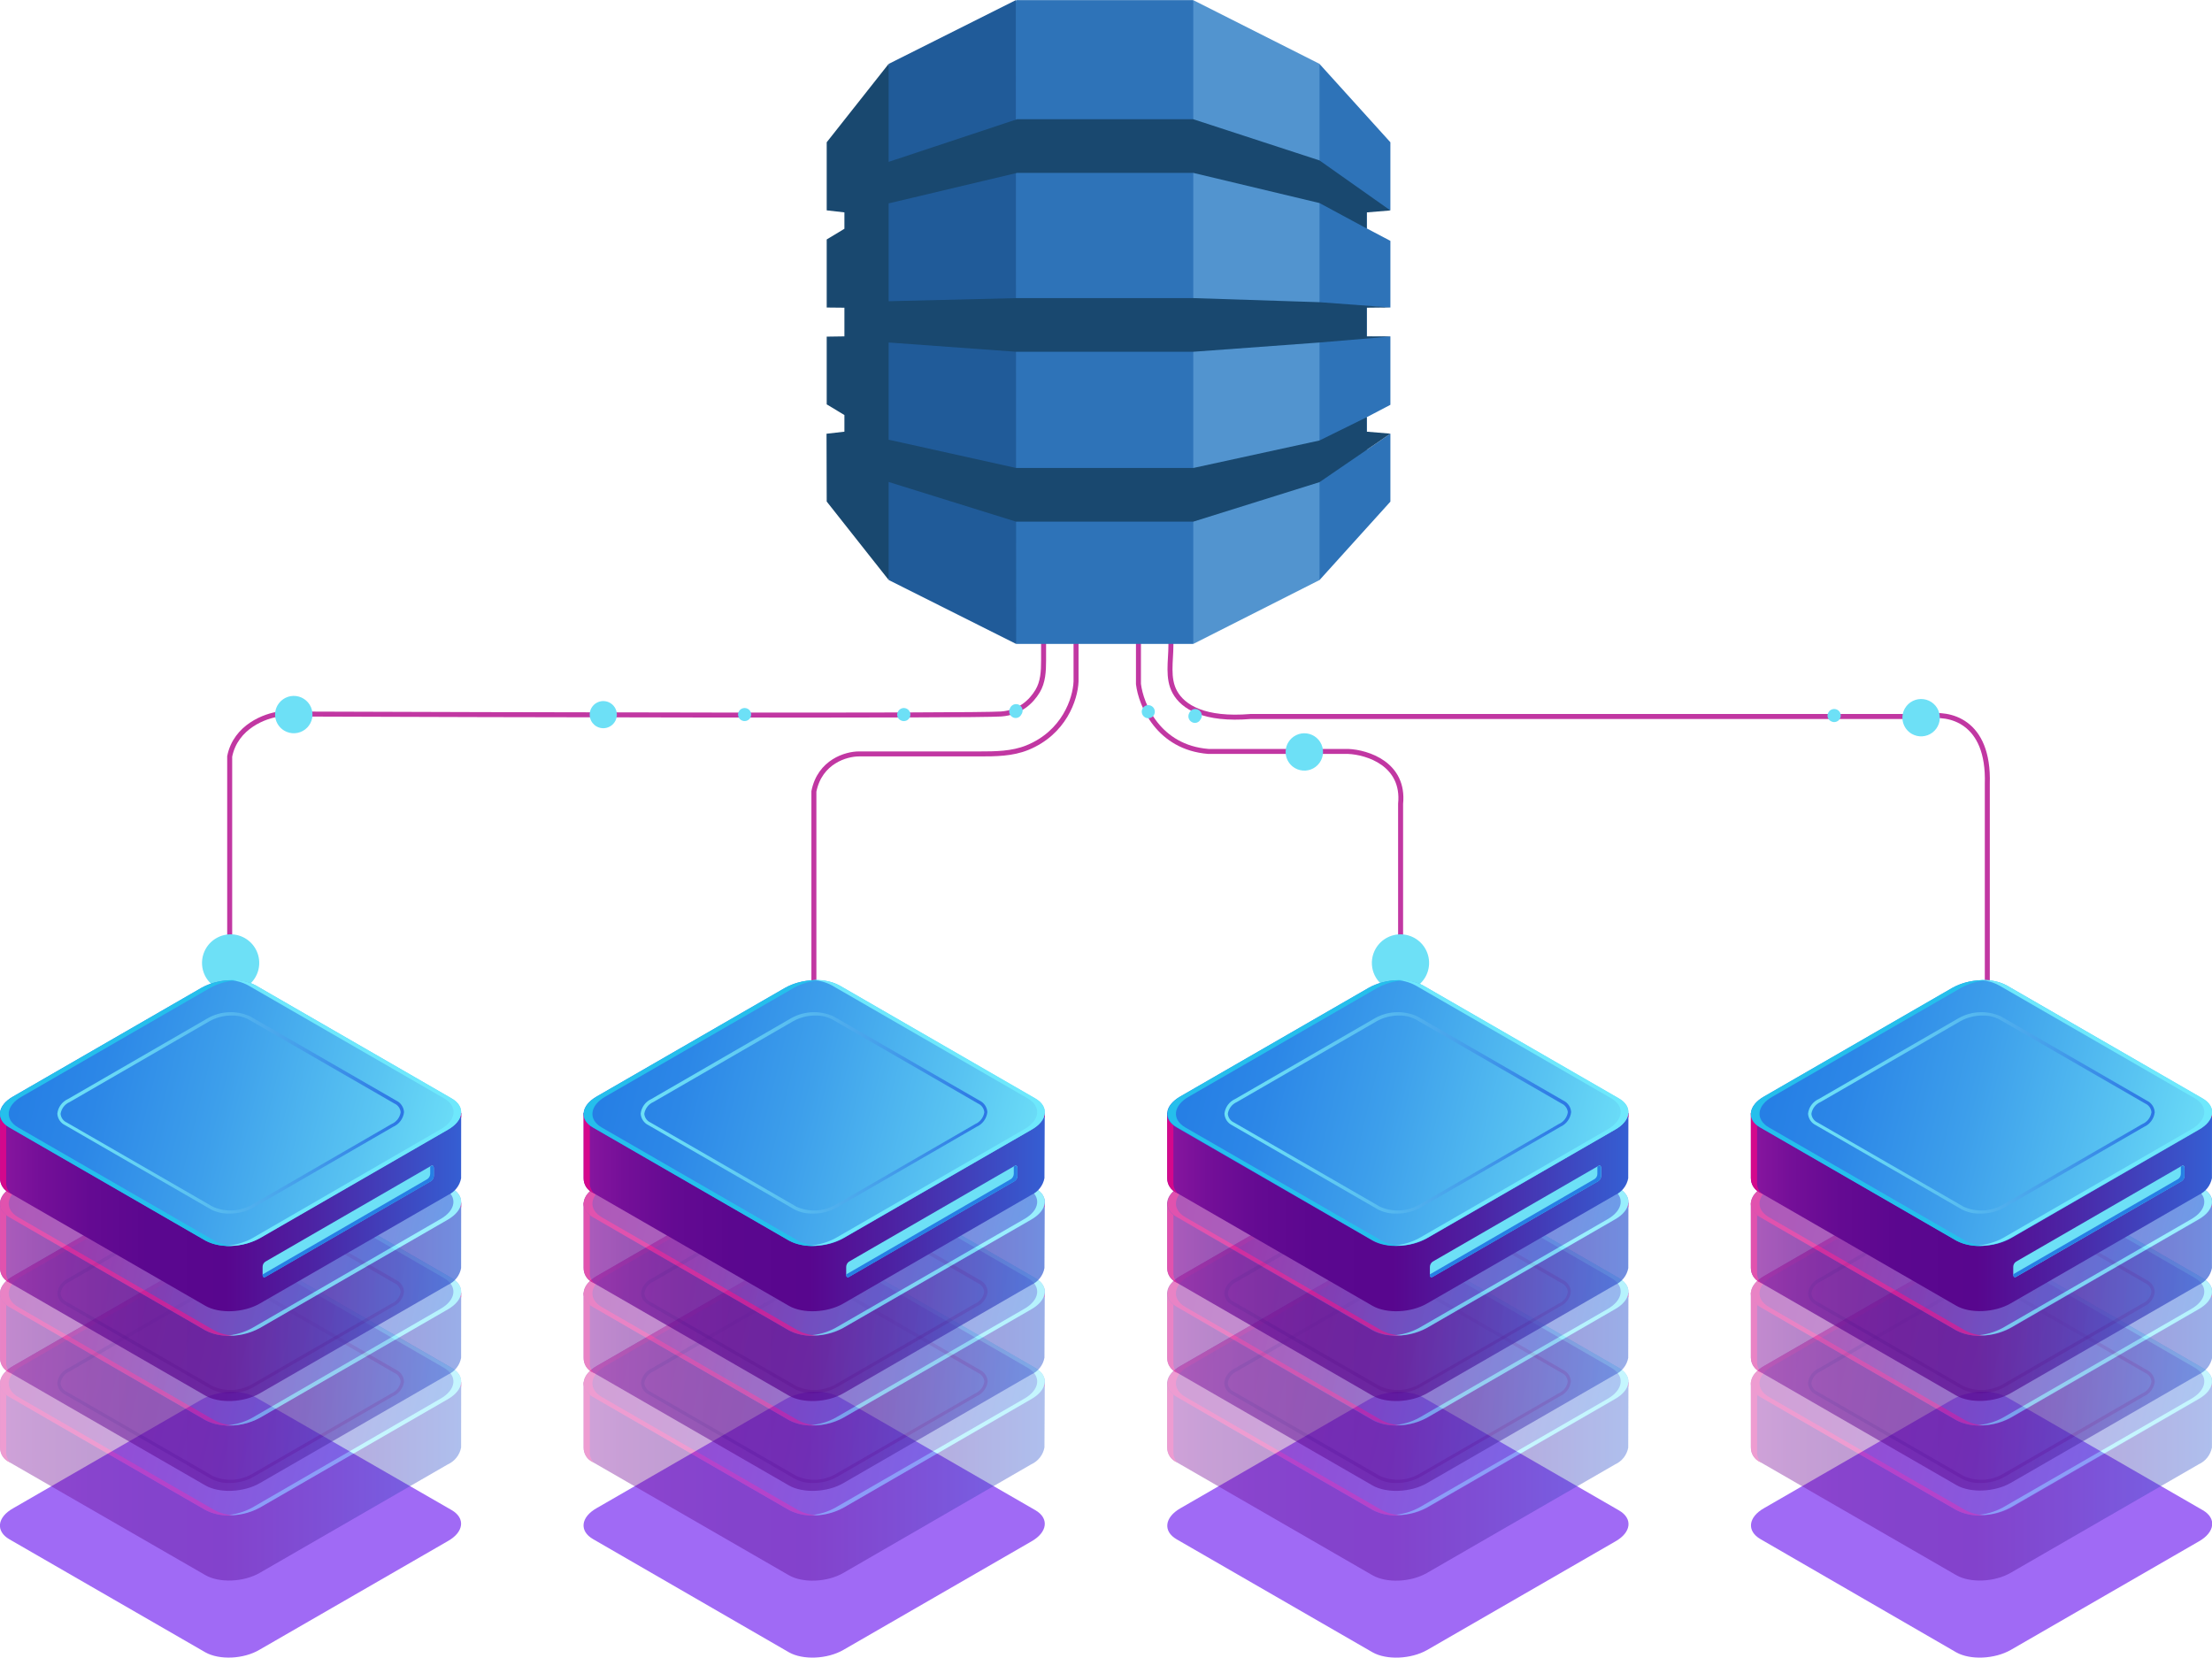 <svg width="443" height="332" viewBox="0 0 443 332" fill="none" xmlns="http://www.w3.org/2000/svg">
<path d="M209 126V132.322C209 134.435 208.888 136.617 207.798 138.427C206.52 140.55 204.213 142.735 200.5 143C194.9 143.4 101.833 143.167 56 143C53.167 143.333 47.2 145.5 46 151.5V215.5" stroke="#C137A2"/>
<path d="M215.5 126.5V136.5C215.36 140.007 213.117 146.751 205.731 149.751C202.706 150.98 199.361 151 196.096 151H172C169.5 151 164.2 152.5 163 158.5V205" stroke="#C137A2"/>
<path d="M228 126V137C228.5 141.167 232 149.7 242 150.5H270C273.833 150.667 281.3 153 280.5 161V223.5" stroke="#C137A2"/>
<path d="M234.5 126V129.221C234.5 132.401 233.752 135.838 235.289 138.621C236.936 141.6 241.172 144.277 250.5 143.5H386C390.167 142.667 398.4 144.2 398 157V202.5" stroke="#C137A2"/>
<path d="M118.474 141.753C118.746 141.291 119.149 140.92 119.631 140.686C120.114 140.452 120.655 140.366 121.187 140.438C121.719 140.511 122.217 140.739 122.619 141.093C123.022 141.448 123.31 141.914 123.448 142.432C123.587 142.95 123.568 143.497 123.396 144.005C123.224 144.513 122.905 144.958 122.481 145.286C122.056 145.613 121.543 145.808 121.008 145.845C120.473 145.882 119.938 145.761 119.472 145.495C119.159 145.317 118.884 145.078 118.664 144.793C118.444 144.507 118.282 144.181 118.19 143.833C118.097 143.485 118.074 143.122 118.123 142.765C118.171 142.408 118.291 142.064 118.474 141.753Z" fill="#6DE0F6"/>
<path d="M55.598 141.242C55.97 140.602 56.523 140.086 57.188 139.76C57.853 139.434 58.599 139.312 59.334 139.41C60.068 139.508 60.756 139.821 61.312 140.31C61.868 140.799 62.266 141.442 62.457 142.158C62.647 142.873 62.621 143.628 62.381 144.329C62.142 145.029 61.7 145.643 61.111 146.092C60.523 146.542 59.814 146.807 59.075 146.854C58.336 146.9 57.599 146.727 56.959 146.356C56.1 145.858 55.474 145.04 55.218 144.08C54.963 143.121 55.1 142.1 55.598 141.242Z" fill="#6DE0F6"/>
<path d="M257.981 148.726C258.352 148.086 258.906 147.57 259.571 147.244C260.235 146.918 260.982 146.796 261.716 146.894C262.451 146.992 263.139 147.305 263.695 147.794C264.251 148.284 264.649 148.926 264.84 149.642C265.03 150.357 265.004 151.113 264.764 151.813C264.525 152.513 264.083 153.127 263.494 153.576C262.906 154.026 262.197 154.291 261.458 154.338C260.719 154.385 259.982 154.211 259.341 153.84C258.482 153.342 257.856 152.524 257.601 151.565C257.346 150.605 257.483 149.584 257.981 148.726Z" fill="#6DE0F6"/>
<path d="M381.505 141.865C381.877 141.225 382.43 140.709 383.095 140.383C383.76 140.057 384.507 139.935 385.241 140.033C385.975 140.131 386.664 140.444 387.219 140.933C387.775 141.423 388.174 142.065 388.364 142.781C388.554 143.496 388.528 144.252 388.289 144.952C388.049 145.652 387.607 146.266 387.019 146.715C386.43 147.165 385.721 147.43 384.982 147.477C384.243 147.524 383.507 147.35 382.866 146.979C382.007 146.481 381.381 145.663 381.126 144.704C380.871 143.744 381.007 142.723 381.505 141.865Z" fill="#6DE0F6"/>
<path d="M41.23 189.988C41.798 189.008 42.644 188.218 43.661 187.719C44.678 187.219 45.821 187.032 46.944 187.181C48.068 187.33 49.122 187.809 49.973 188.557C50.824 189.305 51.434 190.289 51.726 191.383C52.017 192.477 51.978 193.634 51.612 194.706C51.246 195.777 50.57 196.717 49.669 197.405C48.769 198.093 47.685 198.498 46.554 198.57C45.423 198.642 44.295 198.378 43.315 197.809C42.663 197.434 42.092 196.933 41.634 196.336C41.177 195.739 40.841 195.058 40.648 194.331C40.454 193.605 40.406 192.847 40.506 192.102C40.606 191.357 40.852 190.638 41.23 189.988Z" fill="#6DE0F6"/>
<path d="M275.519 189.988C276.087 189.008 276.933 188.218 277.95 187.719C278.967 187.219 280.109 187.032 281.233 187.181C282.356 187.33 283.41 187.809 284.262 188.557C285.113 189.305 285.723 190.289 286.014 191.383C286.306 192.477 286.266 193.634 285.9 194.706C285.534 195.777 284.858 196.717 283.958 197.405C283.058 198.093 281.973 198.498 280.842 198.57C279.711 198.642 278.584 198.378 277.604 197.809C276.952 197.434 276.381 196.933 275.923 196.336C275.465 195.739 275.13 195.058 274.936 194.331C274.743 193.605 274.694 192.847 274.794 192.102C274.894 191.357 275.141 190.638 275.519 189.988Z" fill="#6DE0F6"/>
<path d="M147.983 142.464C148.158 142.163 148.445 141.943 148.781 141.851C149.118 141.76 149.477 141.806 149.78 141.978C150.004 142.107 150.184 142.3 150.299 142.532C150.413 142.764 150.456 143.025 150.422 143.281C150.389 143.537 150.28 143.778 150.109 143.973C149.939 144.167 149.715 144.307 149.465 144.375C149.216 144.442 148.951 144.435 148.706 144.352C148.461 144.27 148.245 144.117 148.087 143.913C147.928 143.709 147.834 143.462 147.815 143.204C147.797 142.947 147.855 142.689 147.983 142.464Z" fill="#6DE0F6"/>
<path d="M179.876 142.464C180.006 142.239 180.199 142.058 180.432 141.943C180.665 141.828 180.926 141.785 181.184 141.819C181.441 141.853 181.683 141.962 181.878 142.134C182.073 142.305 182.212 142.53 182.279 142.781C182.346 143.032 182.336 143.297 182.252 143.542C182.168 143.787 182.013 144.002 181.806 144.159C181.6 144.317 181.351 144.409 181.092 144.425C180.833 144.44 180.575 144.379 180.351 144.248C180.196 144.168 180.06 144.057 179.951 143.921C179.843 143.786 179.763 143.629 179.719 143.461C179.674 143.293 179.665 143.118 179.692 142.946C179.719 142.774 179.782 142.61 179.876 142.464Z" fill="#6DE0F6"/>
<path d="M366.199 142.657C366.329 142.432 366.522 142.25 366.755 142.135C366.988 142.021 367.25 141.977 367.507 142.011C367.764 142.045 368.006 142.155 368.201 142.326C368.396 142.497 368.536 142.723 368.602 142.973C368.669 143.224 368.66 143.489 368.575 143.734C368.491 143.98 368.336 144.195 368.129 144.352C367.923 144.509 367.674 144.601 367.415 144.617C367.156 144.633 366.898 144.571 366.674 144.44C366.519 144.36 366.383 144.249 366.275 144.113C366.166 143.978 366.087 143.821 366.042 143.653C365.997 143.485 365.988 143.31 366.015 143.138C366.042 142.967 366.105 142.803 366.199 142.657Z" fill="#6DE0F6"/>
<path d="M202.258 141.878C202.323 141.701 202.426 141.54 202.559 141.407C202.692 141.273 202.852 141.17 203.029 141.104C203.206 141.038 203.394 141.011 203.583 141.025C203.771 141.038 203.954 141.092 204.119 141.183C204.284 141.274 204.428 141.399 204.54 141.55C204.653 141.702 204.731 141.876 204.77 142.06C204.809 142.244 204.808 142.435 204.766 142.619C204.725 142.803 204.644 142.975 204.53 143.125C204.451 143.281 204.34 143.418 204.205 143.528C204.07 143.638 203.913 143.718 203.745 143.764C203.577 143.81 203.401 143.82 203.229 143.794C203.057 143.768 202.892 143.706 202.745 143.612C202.459 143.438 202.251 143.162 202.16 142.84C202.07 142.519 202.105 142.175 202.258 141.878Z" fill="#6DE0F6"/>
<path d="M238.147 142.857C238.212 142.68 238.315 142.519 238.448 142.386C238.581 142.252 238.741 142.149 238.918 142.083C239.095 142.017 239.283 141.99 239.471 142.003C239.66 142.017 239.843 142.071 240.008 142.162C240.173 142.253 240.317 142.378 240.429 142.529C240.542 142.681 240.62 142.854 240.659 143.039C240.698 143.223 240.697 143.414 240.655 143.598C240.614 143.782 240.533 143.954 240.419 144.104C240.34 144.259 240.229 144.397 240.094 144.507C239.959 144.617 239.802 144.697 239.634 144.743C239.466 144.789 239.29 144.799 239.118 144.773C238.945 144.746 238.781 144.684 238.634 144.591C238.348 144.417 238.14 144.141 238.049 143.819C237.959 143.498 237.994 143.154 238.147 142.857Z" fill="#6DE0F6"/>
<path d="M228.834 141.878C228.965 141.655 229.159 141.475 229.392 141.362C229.625 141.249 229.886 141.208 230.142 141.243C230.399 141.278 230.639 141.388 230.833 141.56C231.027 141.731 231.166 141.956 231.232 142.206C231.298 142.456 231.288 142.72 231.204 142.965C231.12 143.21 230.966 143.424 230.76 143.581C230.554 143.738 230.306 143.831 230.048 143.847C229.79 143.864 229.532 143.804 229.308 143.674C229.009 143.497 228.791 143.209 228.702 142.873C228.613 142.537 228.661 142.18 228.834 141.878Z" fill="#6DE0F6"/>
<path d="M226.824 125.188C226.911 125.039 227.026 124.909 227.164 124.804C227.301 124.7 227.457 124.623 227.624 124.579C227.791 124.535 227.965 124.525 228.136 124.548C228.307 124.571 228.472 124.627 228.621 124.714C228.771 124.801 228.901 124.916 229.006 125.054C229.11 125.191 229.187 125.347 229.231 125.514C229.275 125.681 229.286 125.855 229.262 126.026C229.239 126.197 229.183 126.361 229.096 126.511C228.92 126.812 228.632 127.031 228.295 127.12C227.958 127.208 227.6 127.16 227.298 126.985C226.997 126.809 226.778 126.521 226.689 126.185C226.6 125.848 226.648 125.489 226.824 125.188Z" fill="#6DE0F6"/>
<path d="M208.1 125.001C208.165 124.824 208.268 124.664 208.401 124.53C208.534 124.397 208.694 124.293 208.871 124.227C209.047 124.161 209.236 124.134 209.424 124.148C209.612 124.161 209.795 124.216 209.961 124.306C210.126 124.397 210.27 124.522 210.382 124.674C210.494 124.825 210.573 124.999 210.612 125.183C210.651 125.368 210.65 125.558 210.608 125.742C210.567 125.926 210.486 126.099 210.371 126.249C210.181 126.498 209.908 126.671 209.601 126.736C209.294 126.8 208.973 126.753 208.698 126.602C208.423 126.451 208.212 126.206 208.102 125.913C207.992 125.619 207.991 125.295 208.1 125.001Z" fill="#6DE0F6"/>
<path fill-rule="evenodd" clip-rule="evenodd" d="M278.454 42.113V28.495L264.265 12.809L241.043 64.5L264.267 116.173L278.455 100.47V86.852L273.726 90.096V83.554L278.455 81.077V67.369L273.726 67.493V61.362L278.455 61.594V48.244L273.726 45.749V41.15L278.454 42.113Z" fill="#2E73B8"/>
<path fill-rule="evenodd" clip-rule="evenodd" d="M238.976 128.971L264.265 116.173V12.791L238.976 0.029L210.3 65.588L238.976 128.971Z" fill="#5294CF"/>
<path fill-rule="evenodd" clip-rule="evenodd" d="M203.506 128.971H238.976V0.029H203.506L185.188 65.588L203.506 128.971Z" fill="#2E73B8"/>
<path fill-rule="evenodd" clip-rule="evenodd" d="M203.506 128.971L177.989 116.173L169.959 65.588L177.989 12.791L203.435 0.029L203.506 128.971Z" fill="#205B99"/>
<path fill-rule="evenodd" clip-rule="evenodd" d="M273.725 83.554L264.249 88.224L238.979 93.731H221.719H203.508L178.694 88.224L178.254 88.135L177.972 88.064V68.599L203.472 70.452H221.719H238.978L264.265 68.599L278.471 67.404L273.725 67.369V61.63L278.4 61.576L264.265 60.525L238.978 59.705H221.719H203.701L177.972 60.329V40.722L178.254 40.669L203.701 34.626H221.719H238.978L264.265 40.669L273.723 45.767V42.54L278.452 42.148L264.263 32.131L238.976 23.879H221.719H203.701L177.972 32.416V12.791L165.566 28.495V42.13L169.112 42.54V45.82L165.566 47.959V61.594L169.112 61.63V67.369L165.566 67.422V80.987L169.112 83.126V86.459L165.53 86.87L165.566 100.452L177.972 116.155V96.531L203.49 104.48H221.719H238.978L264.265 96.566L278.454 86.852L273.725 86.46V83.554Z" fill="#19486F"/>
<g clip-path="url(#clip0_1641_8115)">
<path d="M41.131 330.94L1.885 308.3C-0.899 306.691 -0.612 303.885 2.671 302.063L40.344 280.322C43.565 278.463 48.446 278.264 51.229 279.873L90.438 302.438C93.234 304.047 92.934 306.853 89.664 308.674L51.978 330.416C48.795 332.312 43.927 332.511 41.131 330.94Z" fill="#A06AF5"/>
<path d="M158.019 330.94L118.773 308.263C115.977 306.654 116.277 303.847 119.547 302.026L157.233 280.285C160.453 278.426 165.321 278.226 168.118 279.836L207.363 302.475C210.147 304.084 209.797 306.891 206.577 308.712L168.904 330.453C165.683 332.312 160.803 332.511 158.019 330.94Z" fill="#A06AF5"/>
<path d="M274.895 330.94L235.649 308.3C232.866 306.691 233.215 303.885 236.436 302.063L274.109 280.322C277.329 278.463 282.21 278.264 284.994 279.873L324.239 302.512C327.035 304.122 326.736 306.928 323.465 308.749L285.78 330.491C282.559 332.312 277.679 332.511 274.895 330.94Z" fill="#A06AF5"/>
<g opacity="0.4">
<path d="M92.36 276.854H72.962L51.292 264.381C48.508 262.772 43.627 262.971 40.407 264.83L19.523 276.879H0.013V289.939C0.009 290.555 0.183 291.158 0.516 291.676C0.848 292.194 1.324 292.605 1.885 292.858L41.131 315.473C43.927 317.082 48.795 316.882 52.016 315.023L89.701 293.282C90.38 292.974 90.976 292.508 91.436 291.921C91.897 291.335 92.209 290.647 92.347 289.914L92.36 276.854Z" fill="url(#paint0_linear_1641_8115)"/>
<path d="M1.248 290.812V277.765H20.709L41.593 265.715C44.813 263.857 49.681 263.645 52.477 265.254L74.135 277.727H92.372V276.817H72.962L51.292 264.343C48.508 262.734 43.627 262.934 40.407 264.792L19.523 276.842H0.013V289.902C0.009 290.517 0.183 291.12 0.516 291.638C0.848 292.157 1.324 292.567 1.885 292.821L2.11 292.945C1.818 292.675 1.59 292.343 1.441 291.975C1.292 291.606 1.226 291.209 1.248 290.812Z" fill="#D4088C"/>
<path d="M41.131 302.413L1.885 279.798C-0.899 278.189 -0.612 275.382 2.671 273.561L40.344 251.82C43.565 249.961 48.446 249.762 51.229 251.371L90.438 273.948C93.234 275.557 92.934 278.364 89.664 280.185L51.978 301.926C48.795 303.822 43.927 304.022 41.131 302.413Z" fill="url(#paint1_linear_1641_8115)"/>
<path d="M90.437 273.948L51.192 251.309C49.499 250.439 47.594 250.072 45.699 250.248C47.082 250.295 48.436 250.658 49.656 251.309L88.902 273.948C91.698 275.557 91.399 278.364 88.128 280.185L50.493 301.964C48.833 302.868 46.989 303.384 45.1 303.473C47.505 303.627 49.906 303.104 52.028 301.964L89.713 280.222C92.934 278.364 93.271 275.557 90.437 273.948Z" fill="#6EE8FC"/>
<path d="M45.937 297.024C44.657 297.056 43.391 296.764 42.254 296.176L13.044 279.324C12.598 279.113 12.216 278.784 11.942 278.373C11.667 277.963 11.509 277.485 11.484 276.992C11.554 276.358 11.789 275.754 12.166 275.239C12.543 274.725 13.048 274.318 13.631 274.06L41.68 257.845C42.963 257.135 44.394 256.734 45.859 256.676C47.324 256.617 48.783 256.902 50.118 257.508L79.34 274.36C79.787 274.569 80.169 274.896 80.445 275.304C80.722 275.712 80.884 276.187 80.913 276.68C80.842 277.315 80.605 277.92 80.226 278.434C79.847 278.949 79.339 279.355 78.754 279.611L50.705 295.827C49.244 296.627 47.602 297.039 45.937 297.024ZM46.423 257.358C44.881 257.345 43.361 257.723 42.004 258.456L13.956 274.671C13.476 274.873 13.057 275.195 12.738 275.606C12.418 276.016 12.21 276.502 12.133 277.016C12.165 277.393 12.297 277.754 12.517 278.061C12.736 278.369 13.035 278.611 13.382 278.763L42.604 295.615C43.834 296.17 45.177 296.429 46.526 296.371C47.875 296.312 49.191 295.938 50.368 295.278L78.417 279.062C78.898 278.859 79.318 278.536 79.638 278.123C79.957 277.71 80.164 277.221 80.239 276.705C80.206 276.33 80.072 275.972 79.853 275.667C79.633 275.362 79.335 275.121 78.991 274.971L49.769 258.107C48.737 257.573 47.585 257.311 46.423 257.346V257.358Z" fill="#480689"/>
<path d="M42.891 302.413L3.645 279.798C0.861 278.189 1.148 275.382 4.431 273.561L42.104 251.82C43.738 250.928 45.551 250.412 47.41 250.311C44.958 250.128 42.506 250.652 40.344 251.82L2.671 273.561C-0.549 275.42 -0.899 278.226 1.885 279.798L41.131 302.438C42.864 303.318 44.813 303.686 46.748 303.498C45.398 303.423 44.081 303.052 42.891 302.413Z" fill="#D4088C"/>
</g>
<g opacity="0.5">
<path d="M92.36 258.88H72.962L51.292 246.406C48.508 244.785 43.627 244.997 40.407 246.855L19.523 258.905H0.012V271.952C0.007 272.568 0.181 273.172 0.514 273.69C0.846 274.209 1.323 274.619 1.885 274.871L41.131 297.511C43.927 299.12 48.795 298.92 52.016 297.062L89.701 275.32C90.383 275.016 90.98 274.55 91.441 273.963C91.902 273.377 92.213 272.686 92.347 271.952L92.36 258.88Z" fill="url(#paint2_linear_1641_8115)"/>
<path d="M1.248 272.825V259.84H20.709L41.593 247.791C44.813 245.932 49.681 245.733 52.477 247.342L74.135 259.816H92.372V258.917H72.962L51.292 246.444C48.508 244.822 43.627 245.034 40.407 246.893L19.523 258.942H0.012V271.99C0.007 272.605 0.181 273.209 0.514 273.728C0.846 274.246 1.323 274.656 1.885 274.908L2.11 275.033C1.807 274.755 1.572 274.412 1.423 274.029C1.274 273.646 1.214 273.235 1.248 272.825Z" fill="#D4088C"/>
<path d="M41.131 284.426L1.885 261.786C-0.899 260.177 -0.612 257.371 2.671 255.549L40.344 233.808C43.565 231.95 48.446 231.75 51.229 233.359L90.438 255.961C93.234 257.57 92.934 260.377 89.664 262.198L51.978 283.939C48.795 285.835 43.927 286.035 41.131 284.426Z" fill="url(#paint3_linear_1641_8115)"/>
<path d="M90.437 255.961L51.192 233.322C49.499 232.453 47.594 232.085 45.699 232.261C47.082 232.308 48.436 232.671 49.656 233.322L88.902 255.961C91.698 257.57 91.399 260.377 88.128 262.198L50.493 283.977C48.836 284.889 46.99 285.406 45.1 285.486C47.506 285.653 49.91 285.129 52.028 283.977L89.713 262.235C92.934 260.377 93.271 257.57 90.437 255.961Z" fill="#6EE8FC"/>
<path d="M45.937 279.037C44.657 279.074 43.389 278.782 42.254 278.189L13.044 261.337C12.599 261.127 12.22 260.8 11.945 260.392C11.67 259.983 11.511 259.508 11.484 259.017C11.553 258.382 11.788 257.775 12.165 257.259C12.541 256.742 13.047 256.334 13.631 256.073L41.68 239.858C42.963 239.148 44.394 238.748 45.859 238.689C47.324 238.631 48.783 238.915 50.118 239.521L79.34 256.373C79.789 256.584 80.172 256.912 80.448 257.322C80.725 257.733 80.886 258.211 80.913 258.705C80.841 259.34 80.603 259.944 80.225 260.459C79.846 260.973 79.338 261.379 78.754 261.637L50.705 277.852C49.243 278.648 47.601 279.056 45.937 279.037ZM46.423 239.371C44.881 239.358 43.361 239.736 42.004 240.469L13.956 256.685C13.475 256.888 13.054 257.211 12.735 257.624C12.415 258.037 12.208 258.526 12.133 259.042C12.167 259.416 12.3 259.775 12.52 260.08C12.739 260.385 13.037 260.625 13.382 260.776L42.604 277.64C43.836 278.186 45.178 278.44 46.525 278.382C47.872 278.323 49.187 277.954 50.368 277.303L78.417 261.088C78.896 260.886 79.316 260.564 79.635 260.154C79.954 259.743 80.162 259.257 80.239 258.743C80.208 258.366 80.075 258.005 79.856 257.698C79.636 257.39 79.337 257.148 78.991 256.996L49.769 240.145C48.74 239.6 47.587 239.334 46.423 239.371Z" fill="#480689"/>
<path d="M42.891 284.426L3.645 261.786C0.861 260.177 1.148 257.371 4.431 255.55L42.104 233.808C43.738 232.916 45.551 232.4 47.41 232.299C44.959 232.122 42.508 232.646 40.344 233.808L2.671 255.55C-0.549 257.408 -0.899 260.215 1.885 261.786L41.131 284.426C42.853 285.299 44.788 285.667 46.711 285.486C45.373 285.425 44.068 285.062 42.891 284.426Z" fill="#D4088C"/>
</g>
<g opacity="0.7">
<path d="M92.36 240.893H72.962L51.292 228.42C48.508 226.81 43.627 227.01 40.407 228.869L19.523 240.918H0.012V253.965C0.007 254.581 0.181 255.185 0.514 255.703C0.846 256.222 1.323 256.632 1.885 256.884L41.131 279.524C43.927 281.133 48.795 280.933 52.016 279.075L89.701 257.346C90.383 257.042 90.98 256.576 91.441 255.989C91.902 255.402 92.213 254.712 92.347 253.978L92.36 240.893Z" fill="url(#paint4_linear_1641_8115)"/>
<path d="M1.248 254.851V241.791H20.709L41.593 229.742C44.813 227.883 49.681 227.684 52.477 229.293L74.135 241.766H92.372V240.868H72.962L51.292 228.395C48.508 226.785 43.627 226.985 40.407 228.844L19.523 240.893H0.012V253.94C0.007 254.556 0.181 255.16 0.514 255.678C0.846 256.197 1.323 256.607 1.885 256.859L2.11 256.984C1.816 256.715 1.586 256.384 1.437 256.015C1.288 255.646 1.224 255.248 1.248 254.851Z" fill="#D4088C"/>
<path d="M41.131 266.451L1.885 243.799C-0.899 242.19 -0.612 239.384 2.671 237.563L40.344 215.821C43.565 213.963 48.446 213.763 51.229 215.372L90.438 237.974C93.234 239.583 92.934 242.402 89.664 244.211L51.978 265.94C48.795 267.848 43.927 268.06 41.131 266.451Z" fill="url(#paint5_linear_1641_8115)"/>
<path d="M90.437 237.974L51.192 215.335C49.497 214.473 47.593 214.105 45.699 214.275C47.082 214.321 48.436 214.684 49.656 215.335L88.902 237.974C91.698 239.583 91.399 242.402 88.128 244.211L50.493 265.99C48.834 266.899 46.99 267.419 45.1 267.512C47.507 267.668 49.909 267.14 52.028 265.99L89.713 244.261C92.934 242.377 93.271 239.583 90.437 237.974Z" fill="#6EE8FC"/>
<path d="M45.937 261.088C44.657 261.124 43.389 260.832 42.254 260.24L13.044 243.35C12.599 243.14 12.22 242.813 11.945 242.405C11.67 241.997 11.511 241.522 11.484 241.03C11.554 240.397 11.789 239.793 12.166 239.278C12.543 238.764 13.048 238.357 13.631 238.099L41.68 221.883C42.963 221.173 44.394 220.773 45.859 220.715C47.324 220.656 48.783 220.941 50.118 221.547L79.34 238.411C79.788 238.618 80.172 238.944 80.449 239.353C80.726 239.762 80.886 240.238 80.913 240.731C80.841 241.365 80.603 241.97 80.225 242.484C79.846 242.999 79.338 243.405 78.754 243.662L50.705 259.878C49.245 260.682 47.603 261.099 45.937 261.088ZM46.423 221.422C44.88 221.407 43.358 221.789 42.004 222.532L13.956 238.748C13.475 238.952 13.055 239.276 12.736 239.688C12.417 240.101 12.209 240.589 12.133 241.105C12.166 241.481 12.299 241.842 12.518 242.149C12.738 242.456 13.036 242.699 13.382 242.851L42.604 259.703C43.836 260.249 45.178 260.503 46.525 260.445C47.872 260.386 49.187 260.017 50.368 259.366L78.417 243.151C78.896 242.949 79.316 242.627 79.635 242.217C79.954 241.806 80.162 241.32 80.239 240.806C80.207 240.43 80.073 240.069 79.854 239.762C79.634 239.455 79.336 239.212 78.991 239.059L49.769 222.208C48.742 221.652 47.59 221.369 46.423 221.384V221.422Z" fill="#480689"/>
<path d="M42.891 266.451L3.645 243.799C0.861 242.19 1.148 239.384 4.431 237.563L42.104 215.821C43.736 214.927 45.55 214.415 47.41 214.324C44.96 214.138 42.508 214.657 40.344 215.821L2.671 237.563C-0.549 239.421 -0.899 242.228 1.885 243.799L41.131 266.451C42.854 267.321 44.789 267.684 46.711 267.499C45.375 267.436 44.071 267.078 42.891 266.451Z" fill="#D4088C"/>
</g>
<path d="M92.36 222.906H72.962L51.292 210.433C48.508 208.824 43.627 209.023 40.407 210.882L19.523 222.931H0.012V235.991C0.009 236.605 0.185 237.206 0.517 237.722C0.85 238.238 1.325 238.646 1.885 238.897L41.131 261.537C43.927 263.146 48.795 262.946 52.016 261.088L89.701 239.359C90.38 239.051 90.975 238.584 91.436 237.998C91.897 237.412 92.209 236.723 92.347 235.991L92.36 222.906Z" fill="url(#paint6_linear_1641_8115)"/>
<path d="M1.248 236.864V223.804H20.709L41.593 211.755C44.813 209.896 49.681 209.697 52.477 211.306L74.135 223.779H92.372V222.881H72.962L51.292 210.408C48.508 208.799 43.627 208.998 40.407 210.857L19.523 222.906H0.012V235.966C0.009 236.58 0.185 237.181 0.517 237.697C0.85 238.213 1.325 238.621 1.885 238.872L2.11 239.01C1.816 238.738 1.587 238.404 1.438 238.033C1.289 237.662 1.224 237.263 1.248 236.864Z" fill="#D4088C"/>
<path d="M41.131 248.465L1.885 225.825C-0.899 224.216 -0.612 221.397 2.671 219.588L40.344 197.847C43.565 195.988 48.446 195.789 51.229 197.398L90.438 219.987C93.234 221.596 92.934 224.415 89.664 226.224L51.978 247.966C48.795 249.862 43.927 250.074 41.131 248.465Z" fill="url(#paint7_linear_1641_8115)"/>
<path d="M90.437 219.987L51.229 197.348C49.534 196.486 47.631 196.119 45.737 196.288C47.12 196.334 48.473 196.697 49.694 197.348L88.939 219.987C91.736 221.596 91.436 224.415 88.166 226.224L50.493 248.015C48.831 248.916 46.988 249.432 45.1 249.525C47.505 249.679 49.906 249.156 52.028 248.015L89.713 226.274C92.934 224.416 93.271 221.596 90.437 219.987Z" fill="#6EE8FC"/>
<path d="M45.937 243.063C44.658 243.099 43.392 242.811 42.254 242.228L13.044 225.363C12.599 225.153 12.22 224.826 11.945 224.418C11.67 224.01 11.511 223.535 11.484 223.043C11.554 222.41 11.789 221.806 12.166 221.291C12.543 220.777 13.048 220.37 13.631 220.112L41.68 203.896C42.962 203.185 44.394 202.784 45.86 202.728C47.326 202.672 48.785 202.961 50.118 203.572L79.34 220.424C79.787 220.634 80.169 220.96 80.445 221.368C80.722 221.777 80.884 222.252 80.913 222.744C80.841 223.379 80.603 223.983 80.225 224.497C79.846 225.012 79.338 225.418 78.754 225.675L50.705 241.891C49.24 242.677 47.599 243.08 45.937 243.063ZM46.423 203.398C44.88 203.383 43.358 203.765 42.004 204.508L13.956 220.723C13.477 220.929 13.058 221.254 12.739 221.666C12.42 222.079 12.212 222.566 12.133 223.081C12.166 223.457 12.299 223.817 12.518 224.125C12.738 224.432 13.036 224.674 13.382 224.827L42.604 241.679C43.834 242.235 45.177 242.494 46.526 242.435C47.875 242.377 49.191 242.002 50.368 241.342L78.417 225.126C78.896 224.921 79.314 224.596 79.633 224.184C79.952 223.771 80.161 223.284 80.239 222.769C80.207 222.393 80.073 222.032 79.854 221.725C79.634 221.418 79.336 221.175 78.991 221.023L49.769 204.171C48.738 203.633 47.586 203.366 46.423 203.398Z" fill="url(#paint8_linear_1641_8115)"/>
<path d="M42.891 248.465L3.645 225.825C0.861 224.216 1.148 221.397 4.431 219.588L42.104 197.847C43.739 196.959 45.551 196.448 47.409 196.35C44.959 196.163 42.508 196.683 40.344 197.847L2.671 219.588C-0.549 221.447 -0.899 224.266 1.885 225.825L41.131 248.465C42.852 249.34 44.788 249.703 46.71 249.512C45.375 249.449 44.071 249.091 42.891 248.465Z" fill="#25BFEC"/>
<path d="M53.139 255.737L86.331 236.54C86.498 236.42 86.635 236.263 86.73 236.081C86.826 235.899 86.877 235.697 86.88 235.492V233.92C86.88 233.521 86.63 233.334 86.331 233.509L53.139 252.693C52.968 252.809 52.828 252.965 52.732 253.148C52.636 253.331 52.587 253.534 52.59 253.741V255.313C52.59 255.724 52.827 255.911 53.139 255.737Z" fill="#6DE0F6"/>
<path d="M85.607 236.141C85.773 236.02 85.909 235.863 86.004 235.681C86.099 235.499 86.151 235.298 86.156 235.093V233.646L86.331 233.546C86.63 233.372 86.88 233.546 86.88 233.958V235.529C86.877 235.735 86.826 235.937 86.73 236.119C86.635 236.301 86.498 236.458 86.331 236.577L53.139 255.774C52.827 255.949 52.59 255.774 52.59 255.35V255.25L85.607 236.141Z" fill="#267FE5"/>
<g opacity="0.4">
<path d="M209.236 276.854H189.775L168.118 264.381C165.321 262.772 160.453 262.971 157.233 264.83L136.349 276.879H116.888V289.939C116.879 290.554 117.05 291.158 117.38 291.677C117.711 292.196 118.186 292.607 118.748 292.858L157.994 315.497C160.79 317.107 165.658 316.907 168.879 315.048L206.527 293.282C207.206 292.974 207.801 292.508 208.262 291.921C208.723 291.335 209.035 290.647 209.173 289.914L209.236 276.854Z" fill="url(#paint9_linear_1641_8115)"/>
<path d="M118.124 290.812V277.765H137.572L158.456 265.715C161.676 263.857 166.545 263.645 169.341 265.254L191.011 277.727H209.236V276.817H189.775L168.118 264.343C165.321 262.734 160.453 262.934 157.233 264.792L136.349 276.842H116.888V289.902C116.879 290.517 117.05 291.121 117.38 291.64C117.711 292.159 118.186 292.569 118.748 292.821L118.973 292.945C118.688 292.67 118.466 292.338 118.319 291.97C118.173 291.602 118.106 291.208 118.124 290.812Z" fill="#D4088C"/>
<path d="M158.007 302.413L118.761 279.798C115.977 278.189 116.327 275.382 119.547 273.561L157.233 251.82C160.453 249.961 165.321 249.762 168.118 251.371L207.351 274.01C210.147 275.619 209.847 278.426 206.577 280.247L168.891 301.989C165.671 303.822 160.803 304.022 158.007 302.413Z" fill="url(#paint10_linear_1641_8115)"/>
<path d="M207.351 273.948L168.118 251.309C166.424 250.443 164.519 250.076 162.625 250.248C164.008 250.297 165.361 250.659 166.582 251.309L205.815 273.948C208.612 275.557 208.312 278.364 205.042 280.185L167.356 301.926C165.703 302.856 163.858 303.394 161.964 303.498C164.369 303.652 166.769 303.129 168.892 301.989L206.527 280.222C209.797 278.364 210.147 275.557 207.351 273.948Z" fill="#6EE8FC"/>
<path d="M162.837 297.024C161.558 297.056 160.291 296.764 159.155 296.176L129.945 279.324C129.497 279.113 129.114 278.785 128.837 278.375C128.56 277.964 128.4 277.486 128.373 276.992C128.445 276.359 128.681 275.756 129.057 275.242C129.434 274.728 129.938 274.32 130.52 274.06L158.568 257.845C159.853 257.135 161.287 256.734 162.754 256.676C164.221 256.617 165.682 256.902 167.019 257.508L196.229 274.36C196.675 274.569 197.057 274.896 197.334 275.304C197.611 275.712 197.772 276.187 197.802 276.68C197.73 277.313 197.495 277.917 197.118 278.431C196.742 278.945 196.237 279.352 195.655 279.611L167.593 295.827C166.137 296.626 164.499 297.039 162.837 297.024ZM163.324 257.358C161.782 257.348 160.263 257.726 158.905 258.456L130.857 274.671C130.379 274.875 129.962 275.198 129.646 275.608C129.329 276.019 129.122 276.504 129.047 277.016C129.078 277.393 129.21 277.754 129.43 278.061C129.65 278.369 129.949 278.611 130.295 278.763L159.505 295.615C160.735 296.17 162.078 296.429 163.427 296.371C164.776 296.312 166.092 295.938 167.269 295.278L195.33 279.062C195.809 278.858 196.227 278.533 196.544 278.12C196.861 277.707 197.066 277.22 197.14 276.705C197.107 276.33 196.973 275.972 196.753 275.667C196.534 275.362 196.236 275.121 195.892 274.971L166.682 258.107C165.637 257.57 164.473 257.308 163.299 257.346L163.324 257.358Z" fill="#480689"/>
<path d="M159.767 302.413L120.521 279.798C117.737 278.189 118.087 275.382 121.307 273.561L158.993 251.82C160.625 250.923 162.438 250.407 164.298 250.311C161.847 250.126 159.394 250.65 157.233 251.82L119.547 273.561C116.327 275.42 115.977 278.226 118.761 279.798L158.007 302.438C159.729 303.31 161.664 303.678 163.586 303.498C162.249 303.417 160.946 303.047 159.767 302.413Z" fill="#D4088C"/>
</g>
<g opacity="0.5">
<path d="M209.236 258.88H189.775L168.118 246.406C165.322 244.785 160.453 244.997 157.233 246.855L136.349 258.905H116.888V271.952C116.877 272.568 117.047 273.173 117.378 273.692C117.709 274.211 118.186 274.621 118.748 274.871L157.994 297.511C160.79 299.12 165.659 298.92 168.879 297.062L206.527 275.295C207.209 274.991 207.806 274.525 208.267 273.938C208.728 273.352 209.039 272.661 209.173 271.927L209.236 258.88Z" fill="url(#paint11_linear_1641_8115)"/>
<path d="M118.124 272.825V259.84H137.572L158.456 247.791C161.677 245.932 166.545 245.733 169.341 247.342L191.011 259.816H209.236V258.917H189.775L168.118 246.444C165.322 244.822 160.453 245.034 157.233 246.893L136.349 258.942H116.888V271.99C116.877 272.605 117.047 273.21 117.378 273.729C117.709 274.248 118.186 274.658 118.748 274.908L118.973 275.033C118.677 274.751 118.448 274.406 118.301 274.024C118.154 273.643 118.094 273.233 118.124 272.825Z" fill="#D4088C"/>
<path d="M158.007 284.426L118.761 261.786C115.977 260.177 116.327 257.371 119.547 255.549L157.233 233.808C160.453 231.95 165.321 231.75 168.118 233.359L207.351 255.999C210.147 257.608 209.847 260.414 206.577 262.235L168.891 283.977C165.671 285.835 160.803 286.035 158.007 284.426Z" fill="url(#paint12_linear_1641_8115)"/>
<path d="M207.351 255.961L168.118 233.322C166.424 232.457 164.519 232.089 162.625 232.261C164.008 232.31 165.361 232.672 166.582 233.322L205.815 255.961C208.612 257.57 208.312 260.377 205.042 262.198L167.356 283.939C165.7 284.853 163.854 285.369 161.964 285.449C164.37 285.615 166.773 285.092 168.892 283.939L206.527 262.235C209.797 260.377 210.147 257.57 207.351 255.961Z" fill="#6EE8FC"/>
<path d="M162.837 279.037C161.558 279.074 160.29 278.782 159.155 278.189L129.945 261.337C129.499 261.127 129.117 260.801 128.84 260.393C128.563 259.985 128.402 259.509 128.373 259.017C128.45 258.384 128.688 257.782 129.063 257.267C129.439 256.751 129.94 256.341 130.52 256.073L158.568 239.858C159.853 239.148 161.287 238.747 162.754 238.689C164.221 238.63 165.682 238.915 167.019 239.521L196.229 256.373C196.677 256.584 197.06 256.912 197.337 257.322C197.614 257.733 197.774 258.211 197.802 258.705C197.729 259.338 197.493 259.941 197.117 260.455C196.74 260.969 196.236 261.376 195.655 261.637L167.593 277.852C166.136 278.648 164.498 279.056 162.837 279.037ZM163.324 239.371C161.782 239.36 160.262 239.737 158.905 240.469L130.857 256.685C130.378 256.889 129.96 257.214 129.643 257.627C129.326 258.039 129.12 258.527 129.047 259.042C129.08 259.416 129.214 259.775 129.433 260.08C129.653 260.385 129.95 260.625 130.295 260.776L159.505 277.64C160.737 278.186 162.079 278.44 163.426 278.382C164.773 278.323 166.088 277.954 167.269 277.303L195.293 261.088C195.77 260.884 196.187 260.562 196.504 260.151C196.821 259.741 197.027 259.256 197.103 258.743C197.071 258.366 196.939 258.005 196.719 257.698C196.499 257.39 196.201 257.148 195.854 256.996L166.645 240.145C165.614 239.604 164.462 239.338 163.299 239.371H163.324Z" fill="#480689"/>
<path d="M159.767 284.426L120.521 261.786C117.737 260.177 118.087 257.371 121.307 255.55L158.993 233.808C160.625 232.912 162.438 232.396 164.298 232.299C161.847 232.12 159.396 232.643 157.233 233.808L119.547 255.55C116.327 257.408 115.977 260.215 118.761 261.786L158.007 284.426C159.729 285.298 161.664 285.666 163.586 285.486C162.249 285.425 160.944 285.062 159.767 284.426Z" fill="#D4088C"/>
</g>
<g opacity="0.7">
<path d="M209.236 240.893H189.775L168.118 228.42C165.322 226.81 160.453 227.01 157.233 228.869L136.349 240.918H116.888V253.965C116.877 254.581 117.047 255.186 117.378 255.705C117.709 256.224 118.186 256.634 118.748 256.884L157.994 279.524C160.79 281.133 165.659 280.933 168.879 279.075L206.527 257.346C207.209 257.042 207.806 256.576 208.267 255.989C208.728 255.402 209.039 254.712 209.173 253.978L209.236 240.893Z" fill="url(#paint13_linear_1641_8115)"/>
<path d="M118.124 254.851V241.791H137.572L158.456 229.742C161.677 227.883 166.545 227.684 169.341 229.293L191.011 241.766H209.236V240.868H189.775L168.118 228.395C165.322 226.785 160.453 226.985 157.233 228.844L136.349 240.893H116.888V253.94C116.877 254.556 117.047 255.161 117.378 255.68C117.709 256.199 118.186 256.609 118.748 256.859L118.973 256.984C118.686 256.711 118.461 256.379 118.315 256.01C118.168 255.642 118.103 255.247 118.124 254.851Z" fill="#D4088C"/>
<path d="M158.007 266.451L118.761 243.799C115.977 242.19 116.327 239.384 119.547 237.563L157.233 215.821C160.453 213.963 165.321 213.763 168.118 215.372L207.351 238.012C210.147 239.621 209.847 242.44 206.577 244.248L168.891 265.977C165.671 267.848 160.803 268.06 158.007 266.451Z" fill="url(#paint14_linear_1641_8115)"/>
<path d="M207.351 237.974L168.118 215.335C166.422 214.475 164.519 214.108 162.625 214.275C164.008 214.323 165.361 214.685 166.582 215.335L205.815 237.974C208.612 239.583 208.312 242.402 205.042 244.211L167.356 265.94C165.698 266.852 163.854 267.372 161.964 267.462C164.37 267.618 166.772 267.09 168.892 265.94L206.527 244.261C209.797 242.377 210.147 239.583 207.351 237.974Z" fill="#6EE8FC"/>
<path d="M162.837 261.088C161.536 261.135 160.246 260.843 159.092 260.24L129.883 243.388C129.436 243.178 129.055 242.852 128.778 242.443C128.501 242.035 128.339 241.56 128.31 241.068C128.382 240.435 128.618 239.832 128.995 239.318C129.371 238.804 129.875 238.397 130.457 238.136L158.506 221.921C159.791 221.211 161.224 220.81 162.691 220.752C164.159 220.693 165.619 220.978 166.957 221.584L196.166 238.448C196.622 238.648 197.014 238.969 197.3 239.375C197.587 239.782 197.756 240.26 197.789 240.756C197.717 241.389 197.481 241.992 197.104 242.506C196.728 243.02 196.224 243.427 195.642 243.687L167.581 259.903C166.127 260.697 164.494 261.105 162.837 261.088ZM163.312 221.422C161.768 221.409 160.247 221.791 158.893 222.532L130.844 238.748C130.367 238.954 129.95 239.279 129.633 239.692C129.316 240.104 129.11 240.591 129.034 241.105C129.067 241.481 129.2 241.842 129.419 242.149C129.639 242.456 129.937 242.699 130.282 242.851L159.492 259.703C160.724 260.249 162.067 260.503 163.414 260.445C164.761 260.386 166.076 260.017 167.256 259.366L195.317 243.151C195.795 242.947 196.212 242.625 196.529 242.214C196.845 241.804 197.052 241.319 197.127 240.806C197.095 240.43 196.962 240.069 196.742 239.762C196.523 239.455 196.225 239.212 195.879 239.059L166.67 222.208C165.634 221.652 164.474 221.368 163.299 221.384L163.312 221.422Z" fill="#480689"/>
<path d="M159.767 266.451L120.521 243.799C117.737 242.19 118.087 239.384 121.307 237.563L158.993 215.821C160.623 214.923 162.438 214.411 164.298 214.324C161.848 214.135 159.395 214.655 157.233 215.821L119.547 237.563C116.327 239.421 115.977 242.228 118.761 243.799L158.007 266.451C159.73 267.319 161.665 267.683 163.586 267.499C162.251 267.436 160.947 267.078 159.767 266.451Z" fill="#D4088C"/>
</g>
<path d="M209.236 222.906H189.775L168.118 210.433C165.322 208.824 160.453 209.023 157.233 210.882L136.349 222.931H116.889V235.991C116.88 236.604 117.051 237.207 117.382 237.723C117.712 238.24 118.188 238.648 118.748 238.897L157.994 261.537C160.79 263.146 165.659 262.946 168.879 261.088L206.527 239.334C207.206 239.026 207.802 238.559 208.262 237.973C208.723 237.387 209.035 236.698 209.173 235.966L209.236 222.906Z" fill="url(#paint15_linear_1641_8115)"/>
<path d="M118.124 236.864V223.804H137.572L158.456 211.755C161.677 209.896 166.545 209.697 169.341 211.306L191.011 223.779H209.236V222.881H189.775L168.118 210.408C165.322 208.799 160.453 208.998 157.233 210.857L136.349 222.906H116.889V235.966C116.88 236.579 117.051 237.182 117.382 237.698C117.712 238.215 118.188 238.623 118.748 238.872L118.973 239.01C118.687 238.733 118.463 238.398 118.317 238.028C118.17 237.658 118.105 237.261 118.124 236.864Z" fill="#D4088C"/>
<path d="M158.007 248.465L118.761 225.825C115.977 224.216 116.327 221.397 119.547 219.588L157.233 197.847C160.453 195.988 165.321 195.789 168.118 197.398L207.351 220.037C210.147 221.646 209.847 224.465 206.577 226.274L168.891 248.015C165.671 249.862 160.803 250.074 158.007 248.465Z" fill="url(#paint16_linear_1641_8115)"/>
<path d="M207.351 219.987L168.118 197.348C166.422 196.489 164.519 196.121 162.625 196.288C164.008 196.336 165.361 196.698 166.582 197.348L205.815 219.987C208.612 221.596 208.312 224.415 205.042 226.224L167.356 247.966C165.695 248.868 163.852 249.384 161.964 249.475C164.369 249.629 166.769 249.106 168.892 247.966L206.527 226.274C209.797 224.416 210.147 221.596 207.351 219.987Z" fill="#6EE8FC"/>
<path d="M162.837 243.063C161.538 243.109 160.249 242.821 159.093 242.228L129.883 225.364C129.436 225.154 129.055 224.827 128.778 224.419C128.501 224.011 128.339 223.536 128.31 223.043C128.382 222.411 128.618 221.807 128.995 221.293C129.371 220.779 129.875 220.372 130.457 220.112L158.506 203.896C159.791 203.186 161.225 202.786 162.693 202.729C164.16 202.673 165.621 202.962 166.957 203.572L196.166 220.424C196.613 220.634 196.995 220.96 197.271 221.368C197.548 221.777 197.71 222.252 197.739 222.744C197.667 223.377 197.431 223.98 197.054 224.494C196.678 225.008 196.174 225.415 195.592 225.675L167.531 241.891C166.089 242.667 164.475 243.07 162.837 243.063ZM163.312 203.398C161.768 203.386 160.247 203.768 158.893 204.508L130.844 220.723C130.367 220.931 129.951 221.256 129.634 221.669C129.318 222.081 129.111 222.567 129.034 223.081C129.067 223.457 129.2 223.817 129.419 224.125C129.639 224.432 129.937 224.674 130.282 224.827L159.492 241.679C160.722 242.235 162.066 242.494 163.414 242.435C164.763 242.377 166.079 242.002 167.256 241.342L195.317 225.127C195.794 224.919 196.21 224.594 196.527 224.181C196.844 223.769 197.05 223.283 197.127 222.769C197.095 222.393 196.962 222.032 196.742 221.725C196.523 221.418 196.225 221.175 195.879 221.023L166.67 204.171C165.63 203.632 164.47 203.366 163.299 203.398H163.312Z" fill="url(#paint17_linear_1641_8115)"/>
<path d="M159.767 248.465L120.521 225.825C117.737 224.216 118.087 221.397 121.307 219.588L158.993 197.847C160.625 196.954 162.439 196.443 164.298 196.35C161.848 196.161 159.395 196.68 157.233 197.847L119.547 219.588C116.327 221.447 115.977 224.266 118.761 225.825L158.007 248.465C159.728 249.338 161.664 249.702 163.586 249.512C162.251 249.449 160.947 249.091 159.767 248.465Z" fill="#25BFEC"/>
<path d="M170.015 255.737L203.206 236.54C203.378 236.424 203.517 236.268 203.613 236.085C203.709 235.902 203.758 235.698 203.756 235.492V233.92C203.756 233.521 203.518 233.334 203.206 233.509L170.015 252.693C169.849 252.814 169.713 252.971 169.618 253.153C169.522 253.335 169.47 253.536 169.466 253.741V255.313C169.466 255.724 169.715 255.911 170.015 255.737Z" fill="#6DE0F6"/>
<path d="M202.482 236.141C202.648 236.02 202.784 235.863 202.88 235.681C202.975 235.499 203.027 235.298 203.032 235.093V233.646L203.206 233.546C203.518 233.372 203.756 233.546 203.756 233.958V235.529C203.758 235.736 203.709 235.94 203.613 236.123C203.517 236.305 203.378 236.462 203.206 236.577L170.015 255.774C169.715 255.949 169.466 255.774 169.466 255.35V255.25L202.482 236.141Z" fill="#267FE5"/>
<g opacity="0.4">
<path d="M326.124 276.854H306.651L284.994 264.381C282.197 262.772 277.329 262.971 274.109 264.83L253.225 276.879H233.764V289.939C233.757 290.555 233.931 291.16 234.264 291.679C234.596 292.197 235.074 292.607 235.637 292.858L274.87 315.497C277.666 317.107 282.534 316.907 285.767 315.048L323.44 293.307C324.122 293.002 324.718 292.536 325.179 291.949C325.64 291.363 325.952 290.673 326.087 289.939L326.124 276.854Z" fill="url(#paint18_linear_1641_8115)"/>
<path d="M235 290.812V277.765H254.448L275.332 265.715C278.552 263.857 283.433 263.645 286.217 265.254L307.887 277.727H326.124V276.817H306.651L284.994 264.343C282.197 262.734 277.329 262.934 274.109 264.792L253.225 276.842H233.764V289.902C233.757 290.518 233.931 291.122 234.264 291.641C234.596 292.16 235.074 292.57 235.637 292.821L235.849 292.945C235.564 292.67 235.342 292.338 235.195 291.97C235.049 291.602 234.982 291.208 235 290.812Z" fill="#D4088C"/>
<path d="M274.882 302.413L235.649 279.798C232.853 278.189 233.153 275.382 236.423 273.561L274.109 251.82C277.329 249.961 282.197 249.762 284.993 251.371L324.239 274.01C327.023 275.619 326.673 278.426 323.453 280.247L285.78 301.989C282.547 303.822 277.679 304.022 274.882 302.413Z" fill="url(#paint19_linear_1641_8115)"/>
<path d="M324.239 273.948L284.994 251.309C283.301 250.439 281.396 250.072 279.501 250.248C280.884 250.297 282.237 250.659 283.458 251.309L322.704 273.948C325.488 275.557 325.138 278.364 321.918 280.185L284.245 301.926C282.585 302.831 280.741 303.347 278.852 303.436C281.257 303.587 283.656 303.064 285.78 301.926L323.453 280.185C326.673 278.364 327.023 275.557 324.239 273.948Z" fill="#6EE8FC"/>
<path d="M279.701 297.024C278.401 297.065 277.111 296.773 275.956 296.176L246.746 279.324C246.298 279.113 245.915 278.785 245.638 278.375C245.361 277.964 245.201 277.486 245.174 276.992C245.246 276.359 245.482 275.756 245.858 275.242C246.235 274.728 246.739 274.32 247.321 274.06L275.382 257.845C276.665 257.135 278.096 256.734 279.561 256.676C281.026 256.617 282.485 256.902 283.82 257.508L313.042 274.36C313.487 274.57 313.867 274.897 314.142 275.305C314.417 275.714 314.576 276.188 314.603 276.68C314.53 277.313 314.294 277.916 313.918 278.43C313.541 278.944 313.037 279.351 312.456 279.611L284.407 295.827C282.964 296.615 281.345 297.027 279.701 297.024ZM280.175 257.346C278.633 257.333 277.113 257.71 275.756 258.443L247.695 274.659C247.218 274.863 246.801 275.185 246.484 275.596C246.167 276.006 245.961 276.491 245.885 277.004C245.916 277.381 246.049 277.742 246.269 278.049C246.488 278.356 246.787 278.599 247.133 278.75L276.343 295.602C277.575 296.158 278.921 296.417 280.272 296.359C281.622 296.3 282.94 295.926 284.12 295.265L312.168 279.05C312.647 278.845 313.065 278.521 313.382 278.108C313.699 277.695 313.905 277.207 313.978 276.692C313.946 276.318 313.813 275.959 313.594 275.653C313.374 275.348 313.075 275.108 312.73 274.958L283.508 258.094C282.477 257.57 281.331 257.312 280.175 257.346Z" fill="#480689"/>
<path d="M276.655 302.413L237.409 279.798C234.613 278.189 234.913 275.382 238.183 273.561L275.869 251.82C277.501 250.925 279.314 250.409 281.174 250.311C278.723 250.126 276.27 250.65 274.109 251.82L236.486 273.561C233.265 275.42 232.916 278.226 235.712 279.798L274.957 302.438C276.679 303.313 278.614 303.68 280.537 303.498C279.179 303.428 277.853 303.057 276.655 302.413Z" fill="#D4088C"/>
</g>
<g opacity="0.5">
<path d="M326.124 258.88H306.651L284.993 246.406C282.197 244.785 277.329 244.997 274.108 246.855L253.225 258.905H233.764V271.952C233.756 272.569 233.928 273.174 234.261 273.693C234.594 274.212 235.073 274.622 235.637 274.871L274.87 297.511C277.666 299.12 282.534 298.92 285.767 297.062L323.44 275.32C324.123 275.018 324.722 274.553 325.183 273.965C325.644 273.378 325.955 272.687 326.087 271.952L326.124 258.88Z" fill="url(#paint20_linear_1641_8115)"/>
<path d="M235 272.825V259.84H254.448L275.332 247.791C278.552 245.932 283.433 245.733 286.217 247.342L307.887 259.816H326.124V258.917H306.651L284.993 246.444C282.197 244.822 277.329 245.034 274.108 246.893L253.225 258.942H233.764V271.99C233.756 272.606 233.928 273.211 234.261 273.73C234.594 274.249 235.073 274.659 235.637 274.908L235.849 275.033C235.553 274.751 235.323 274.406 235.177 274.024C235.03 273.643 234.97 273.233 235 272.825Z" fill="#D4088C"/>
<path d="M274.882 284.426L235.649 261.786C232.853 260.177 233.153 257.371 236.423 255.549L274.109 233.808C277.329 231.95 282.197 231.75 284.993 233.359L324.239 255.999C327.023 257.608 326.673 260.414 323.453 262.235L285.78 283.977C282.547 285.835 277.679 286.035 274.882 284.426Z" fill="url(#paint21_linear_1641_8115)"/>
<path d="M324.239 255.961L284.994 233.322C283.301 232.453 281.396 232.085 279.501 232.261C280.884 232.31 282.237 232.672 283.458 233.322L322.704 255.961C325.488 257.57 325.138 260.377 321.918 262.198L284.245 283.939C282.587 284.85 280.742 285.366 278.852 285.449C281.258 285.613 283.661 285.089 285.78 283.939L323.453 262.198C326.673 260.377 327.023 257.57 324.239 255.961Z" fill="#6EE8FC"/>
<path d="M279.701 279.037C278.4 279.084 277.109 278.792 275.956 278.189L246.746 261.337C246.3 261.127 245.918 260.801 245.641 260.393C245.365 259.985 245.203 259.509 245.174 259.017C245.251 258.384 245.489 257.782 245.864 257.267C246.24 256.751 246.741 256.341 247.321 256.073L275.382 239.858C276.665 239.148 278.096 238.748 279.561 238.689C281.026 238.631 282.485 238.915 283.82 239.521L313.042 256.373C313.487 256.583 313.867 256.91 314.142 257.318C314.417 257.727 314.576 258.202 314.603 258.693C314.532 259.328 314.297 259.934 313.921 260.45C313.544 260.966 313.039 261.375 312.456 261.637L284.407 277.852C282.963 278.636 281.344 279.044 279.701 279.037ZM280.175 239.371C278.637 239.36 277.121 239.737 275.769 240.469L247.708 256.685C247.229 256.889 246.811 257.214 246.494 257.627C246.177 258.039 245.971 258.527 245.898 259.042C245.931 259.416 246.064 259.775 246.284 260.08C246.504 260.385 246.801 260.625 247.146 260.776L276.355 277.64C277.59 278.188 278.934 278.443 280.283 278.385C281.633 278.327 282.95 277.956 284.132 277.303L312.181 261.088C312.66 260.883 313.078 260.559 313.395 260.146C313.712 259.733 313.917 259.245 313.991 258.73C313.956 258.356 313.822 257.998 313.603 257.694C313.383 257.389 313.086 257.148 312.743 256.996L283.521 240.145C282.49 239.604 281.338 239.338 280.175 239.371Z" fill="#480689"/>
<path d="M276.655 284.426L237.409 261.786C234.613 260.177 234.913 257.371 238.183 255.55L275.869 233.808C277.501 232.913 279.314 232.397 281.174 232.299C278.723 232.12 276.272 232.643 274.109 233.808L236.486 255.512C233.265 257.371 232.916 260.177 235.712 261.749L274.957 284.388C276.679 285.263 278.614 285.631 280.537 285.449C279.182 285.41 277.853 285.06 276.655 284.426Z" fill="#D4088C"/>
</g>
<g opacity="0.7">
<path d="M326.124 240.893H306.651L284.993 228.42C282.197 226.81 277.329 227.01 274.108 228.869L253.225 240.918H233.764V253.965C233.756 254.582 233.928 255.187 234.261 255.706C234.594 256.225 235.073 256.635 235.637 256.884L274.87 279.524C277.666 281.133 282.534 280.933 285.767 279.075L323.453 257.346C324.136 257.043 324.734 256.578 325.196 255.991C325.657 255.404 325.967 254.713 326.099 253.978L326.124 240.893Z" fill="url(#paint22_linear_1641_8115)"/>
<path d="M235 254.851V241.791H254.448L275.332 229.742C278.552 227.883 283.433 227.684 286.217 229.293L307.887 241.766H326.124V240.868H306.651L284.993 228.395C282.197 226.785 277.329 226.985 274.108 228.844L253.225 240.893H233.764V253.94C233.756 254.557 233.928 255.162 234.261 255.681C234.594 256.2 235.073 256.61 235.637 256.859L235.849 256.984C235.562 256.711 235.337 256.379 235.191 256.01C235.044 255.642 234.979 255.247 235 254.851Z" fill="#D4088C"/>
<path d="M274.882 266.451L235.649 243.799C232.853 242.19 233.153 239.384 236.423 237.563L274.109 215.821C277.329 213.963 282.197 213.763 284.993 215.372L324.239 238.012C327.023 239.621 326.673 242.44 323.453 244.248L285.78 265.977C282.547 267.848 277.679 268.06 274.882 266.451Z" fill="url(#paint23_linear_1641_8115)"/>
<path d="M324.239 237.974L284.994 215.335C283.298 214.474 281.395 214.107 279.501 214.275C280.884 214.323 282.237 214.685 283.458 215.335L322.704 237.974C325.488 239.583 325.138 242.402 321.918 244.211L284.245 265.94C282.586 266.849 280.742 267.369 278.852 267.462C281.259 267.615 283.66 267.088 285.78 265.94L323.453 244.211C326.673 242.377 327.023 239.583 324.239 237.974Z" fill="#6EE8FC"/>
<path d="M279.701 261.088C278.4 261.135 277.109 260.843 275.956 260.24L246.746 243.388C246.3 243.178 245.918 242.852 245.641 242.443C245.365 242.035 245.203 241.56 245.174 241.068C245.246 240.435 245.482 239.832 245.858 239.318C246.235 238.804 246.739 238.397 247.321 238.136L275.382 221.921C276.665 221.211 278.096 220.811 279.561 220.752C281.026 220.694 282.485 220.979 283.82 221.584L313.042 238.448C313.489 238.657 313.87 238.983 314.145 239.391C314.42 239.8 314.578 240.276 314.603 240.768C314.53 241.401 314.294 242.004 313.918 242.518C313.541 243.032 313.037 243.439 312.456 243.7L284.407 259.915C282.962 260.695 281.343 261.098 279.701 261.088ZM280.175 221.422C278.635 221.409 277.118 221.791 275.769 222.532L247.72 238.635C247.243 238.842 246.826 239.167 246.509 239.579C246.192 239.992 245.986 240.479 245.91 240.993C245.943 241.369 246.076 241.729 246.295 242.037C246.515 242.344 246.813 242.586 247.158 242.739L276.368 259.591C277.602 260.139 278.947 260.394 280.296 260.336C281.645 260.277 282.963 259.907 284.145 259.254L312.193 243.039C312.671 242.835 313.088 242.513 313.405 242.102C313.721 241.691 313.928 241.206 314.003 240.694C313.97 240.318 313.836 239.958 313.617 239.651C313.397 239.344 313.1 239.101 312.755 238.947L283.533 222.095C282.491 221.58 281.336 221.336 280.175 221.384V221.422Z" fill="#480689"/>
<path d="M276.655 266.451L237.409 243.799C234.613 242.19 234.913 239.384 238.183 237.563L275.869 215.821C277.5 214.925 279.314 214.413 281.174 214.324C278.724 214.135 276.271 214.655 274.109 215.821L236.486 237.525C233.265 239.384 232.916 242.19 235.712 243.762L274.957 266.414C276.68 267.285 278.615 267.648 280.537 267.462C279.184 267.421 277.857 267.076 276.655 266.451Z" fill="#D4088C"/>
</g>
<path d="M326.124 222.906H306.651L284.993 210.433C282.197 208.824 277.329 209.023 274.109 210.882L253.225 222.931H233.764V235.991C233.758 236.605 233.932 237.208 234.265 237.724C234.598 238.241 235.075 238.649 235.637 238.897L274.87 261.537C277.666 263.146 282.534 262.946 285.767 261.088L323.44 239.359C324.122 239.054 324.718 238.588 325.179 238.001C325.64 237.414 325.952 236.725 326.087 235.991L326.124 222.906Z" fill="url(#paint24_linear_1641_8115)"/>
<path d="M235 236.864V223.804H254.448L275.332 211.755C278.552 209.896 283.433 209.697 286.217 211.306L307.887 223.779H326.124V222.881H306.651L284.993 210.408C282.197 208.799 277.329 208.998 274.109 210.857L253.225 222.906H233.764V235.966C233.758 236.58 233.932 237.183 234.265 237.699C234.598 238.216 235.075 238.624 235.637 238.872L235.849 239.01C235.563 238.733 235.339 238.398 235.193 238.028C235.046 237.658 234.981 237.261 235 236.864Z" fill="#D4088C"/>
<path d="M274.882 248.465L235.649 225.825C232.853 224.216 233.153 221.397 236.423 219.588L274.109 197.847C277.329 195.988 282.197 195.789 284.993 197.398L324.239 220.037C327.023 221.646 326.673 224.465 323.453 226.274L285.78 248.015C282.547 249.862 277.679 250.074 274.882 248.465Z" fill="url(#paint25_linear_1641_8115)"/>
<path d="M324.239 219.987L284.994 197.348C283.298 196.487 281.395 196.12 279.501 196.288C280.884 196.336 282.237 196.698 283.458 197.348L322.704 219.987C325.488 221.596 325.138 224.415 321.918 226.224L284.245 247.966C282.582 248.865 280.74 249.38 278.852 249.475C281.257 249.627 283.656 249.104 285.78 247.966L323.453 226.224C326.673 224.415 327.023 221.596 324.239 219.987Z" fill="#6EE8FC"/>
<path d="M279.701 243.063C278.402 243.109 277.112 242.821 275.956 242.228L246.746 225.363C246.309 225.147 245.937 224.818 245.67 224.41C245.402 224.002 245.248 223.53 245.223 223.043C245.296 222.411 245.532 221.807 245.908 221.293C246.285 220.779 246.789 220.372 247.37 220.112L275.432 203.896C276.714 203.185 278.146 202.784 279.612 202.728C281.078 202.672 282.537 202.961 283.87 203.572L313.092 220.424C313.537 220.634 313.917 220.961 314.192 221.369C314.466 221.778 314.626 222.253 314.652 222.744C314.58 223.377 314.344 223.98 313.968 224.494C313.591 225.008 313.087 225.415 312.505 225.675L284.457 241.891C282.995 242.674 281.359 243.077 279.701 243.063ZM280.188 203.398C278.644 203.383 277.122 203.765 275.769 204.508L247.707 220.723C247.231 220.931 246.814 221.256 246.498 221.669C246.181 222.081 245.975 222.567 245.897 223.081C245.93 223.457 246.063 223.817 246.283 224.125C246.502 224.432 246.8 224.674 247.146 224.827L276.355 241.679C277.588 242.235 278.933 242.494 280.284 242.435C281.635 242.377 282.953 242.002 284.132 241.342L312.181 225.126C312.658 224.919 313.074 224.594 313.39 224.181C313.707 223.769 313.914 223.283 313.991 222.769C313.957 222.393 313.823 222.033 313.604 221.726C313.385 221.419 313.087 221.177 312.743 221.023L283.52 204.171C282.488 203.636 281.338 203.37 280.175 203.398H280.188Z" fill="url(#paint26_linear_1641_8115)"/>
<path d="M276.655 248.465L237.409 225.825C234.613 224.216 234.913 221.397 238.183 219.588L275.869 197.847C277.502 196.956 279.315 196.444 281.174 196.35C278.724 196.161 276.271 196.68 274.109 197.847L236.486 219.538C233.265 221.397 232.916 224.216 235.712 225.775L274.957 248.415C276.679 249.291 278.615 249.654 280.537 249.462C279.185 249.426 277.858 249.085 276.655 248.465Z" fill="#25BFEC"/>
<path d="M286.891 255.737L320.12 236.54C320.287 236.42 320.424 236.263 320.52 236.081C320.615 235.899 320.666 235.697 320.669 235.492V233.92C320.669 233.521 320.419 233.334 320.12 233.509L286.916 252.693C286.75 252.814 286.614 252.971 286.519 253.153C286.423 253.335 286.371 253.536 286.366 253.741V255.313C286.342 255.724 286.591 255.911 286.891 255.737Z" fill="#6DE0F6"/>
<path d="M319.358 236.141C319.53 236.025 319.669 235.869 319.765 235.686C319.861 235.503 319.91 235.299 319.908 235.093V233.646L320.095 233.546C320.394 233.372 320.644 233.546 320.644 233.958V235.529C320.641 235.735 320.59 235.937 320.495 236.119C320.399 236.301 320.262 236.458 320.095 236.577L286.891 255.774C286.591 255.949 286.342 255.774 286.342 255.35V255.25L319.358 236.141Z" fill="#267FE5"/>
<path d="M391.783 330.94L352.575 308.263C349.779 306.654 350.078 303.847 353.349 302.026L391.034 280.285C394.255 278.426 399.123 278.226 401.919 279.836L441.165 302.475C443.949 304.084 443.599 306.891 440.379 308.712L402.706 330.453C399.448 332.312 394.567 332.511 391.783 330.94Z" fill="#A06AF5"/>
<g opacity="0.4">
<path d="M443 276.854H423.539L401.869 264.381C399.086 262.772 394.205 262.971 390.984 264.83L370.051 276.854H350.653V289.914C350.649 290.53 350.824 291.133 351.156 291.651C351.488 292.169 351.964 292.58 352.525 292.833L391.771 315.473C394.554 317.082 399.435 316.882 402.656 315.023L440.329 293.282C441.009 292.974 441.606 292.508 442.068 291.922C442.531 291.336 442.846 290.647 442.987 289.914L443 276.854Z" fill="url(#paint27_linear_1641_8115)"/>
<path d="M351.888 290.812V277.765H371.299L392.183 265.715C395.416 263.857 400.284 263.645 403.08 265.254L424.738 277.727H442.975V276.817H423.539L401.869 264.343C399.086 262.734 394.205 262.934 390.984 264.792L370.051 276.854H350.653V289.914C350.649 290.53 350.824 291.133 351.156 291.651C351.488 292.169 351.964 292.58 352.525 292.833L352.75 292.958C352.457 292.686 352.227 292.352 352.078 291.981C351.929 291.611 351.865 291.211 351.888 290.812Z" fill="#D4088C"/>
<path d="M391.771 302.413L352.575 279.798C349.779 278.189 350.078 275.382 353.361 273.561L391.034 251.82C394.255 249.961 399.135 249.762 401.919 251.371L441.165 274.01C443.948 275.619 443.599 278.426 440.378 280.247L402.705 301.989C399.435 303.822 394.554 304.022 391.771 302.413Z" fill="url(#paint28_linear_1641_8115)"/>
<path d="M441.115 273.948L401.869 251.309C400.177 250.439 398.271 250.072 396.377 250.248C397.76 250.295 399.113 250.658 400.334 251.309L439.58 273.948C442.363 275.557 442.014 278.364 438.793 280.185L401.12 301.926C399.46 302.831 397.616 303.347 395.728 303.436C398.133 303.59 400.533 303.067 402.656 301.926L440.329 280.185C443.549 278.364 443.899 275.557 441.115 273.948Z" fill="#6EE8FC"/>
<path d="M396.576 297.024C395.297 297.057 394.03 296.765 392.894 296.176L363.672 279.324C363.224 279.113 362.841 278.785 362.564 278.375C362.287 277.964 362.126 277.486 362.099 276.992C362.171 276.357 362.409 275.752 362.788 275.238C363.167 274.724 363.674 274.318 364.259 274.06L392.307 257.845C393.589 257.132 395.021 256.73 396.486 256.671C397.952 256.613 399.411 256.899 400.746 257.508L429.968 274.397C430.413 274.608 430.793 274.934 431.067 275.343C431.342 275.751 431.501 276.226 431.528 276.717C431.458 277.351 431.223 277.955 430.846 278.469C430.47 278.984 429.964 279.39 429.381 279.648L401.332 295.864C399.872 296.649 398.235 297.048 396.576 297.024ZM397.063 257.358C395.521 257.345 394.001 257.723 392.644 258.456L364.596 274.671C364.116 274.873 363.697 275.195 363.377 275.606C363.058 276.016 362.85 276.502 362.773 277.016C362.804 277.393 362.937 277.754 363.157 278.061C363.376 278.369 363.675 278.611 364.021 278.763L393.244 295.615C394.474 296.17 395.817 296.43 397.166 296.371C398.515 296.312 399.831 295.938 401.008 295.278L429.057 279.062C429.538 278.859 429.958 278.536 430.278 278.123C430.597 277.71 430.804 277.221 430.879 276.705C430.847 276.33 430.714 275.971 430.494 275.666C430.274 275.36 429.976 275.12 429.631 274.971L400.409 258.107C399.377 257.573 398.225 257.311 397.063 257.346V257.358Z" fill="#480689"/>
<path d="M393.531 302.413L354.285 279.798C351.489 278.189 351.788 275.382 355.071 273.561L392.744 251.82C394.378 250.928 396.191 250.412 398.05 250.311C395.598 250.126 393.146 250.65 390.984 251.82L353.311 273.561C350.078 275.42 349.729 278.226 352.525 279.798L391.771 302.438C393.493 303.311 395.428 303.679 397.35 303.498C396.014 303.417 394.71 303.047 393.531 302.413Z" fill="#D4088C"/>
</g>
<g opacity="0.5">
<path d="M443 258.88H423.539L401.869 246.406C399.086 244.785 394.205 244.997 390.984 246.855L370.051 258.88H350.653V271.927C350.659 272.542 350.844 273.142 351.185 273.654C351.526 274.165 352.009 274.567 352.575 274.809L391.821 297.448C394.604 299.057 399.485 298.858 402.706 296.999L440.379 275.258C441.061 274.953 441.66 274.488 442.123 273.901C442.586 273.315 442.9 272.624 443.037 271.89L443 258.88Z" fill="url(#paint29_linear_1641_8115)"/>
<path d="M351.888 272.825V259.84H371.299L392.183 247.791C395.416 245.932 400.284 245.733 403.08 247.342L424.738 259.816H442.975V258.917H423.539L401.869 246.444C399.086 244.822 394.205 245.034 390.984 246.893L370.051 258.88H350.653V271.927C350.659 272.542 350.844 273.142 351.185 273.654C351.526 274.165 352.009 274.567 352.575 274.809L352.8 274.933C352.502 274.671 352.266 274.346 352.108 273.981C351.95 273.617 351.876 273.222 351.888 272.825Z" fill="#D4088C"/>
<path d="M391.771 284.426L352.575 261.786C349.779 260.177 350.078 257.371 353.361 255.549L391.034 233.808C394.255 231.95 399.135 231.75 401.919 233.359L441.165 255.999C443.948 257.608 443.599 260.414 440.378 262.235L402.705 283.977C399.435 285.835 394.554 286.035 391.771 284.426Z" fill="url(#paint30_linear_1641_8115)"/>
<path d="M441.115 255.961L401.869 233.322C400.177 232.453 398.271 232.085 396.377 232.261C397.76 232.308 399.113 232.671 400.334 233.322L439.58 255.961C442.363 257.57 442.014 260.377 438.793 262.198L401.12 283.939C399.463 284.85 397.617 285.366 395.728 285.449C398.134 285.615 400.537 285.092 402.656 283.939L440.329 262.198C443.549 260.377 443.899 257.57 441.115 255.961Z" fill="#6EE8FC"/>
<path d="M396.576 279.037C395.297 279.074 394.029 278.782 392.894 278.189L363.672 261.337C363.225 261.127 362.844 260.801 362.567 260.393C362.29 259.985 362.128 259.509 362.099 259.017C362.178 258.383 362.417 257.78 362.795 257.264C363.173 256.749 363.677 256.339 364.259 256.073L392.307 239.858C393.59 239.148 395.021 238.748 396.487 238.689C397.952 238.631 399.41 238.915 400.746 239.521L429.968 256.41C430.413 256.621 430.793 256.947 431.067 257.356C431.342 257.764 431.501 258.239 431.528 258.73C431.46 259.366 431.226 259.973 430.849 260.49C430.472 261.006 429.966 261.415 429.381 261.674L401.332 277.89C399.871 278.67 398.234 279.065 396.576 279.037ZM397.063 239.371C395.521 239.358 394.001 239.736 392.644 240.469L364.596 256.685C364.114 256.888 363.694 257.211 363.375 257.624C363.055 258.037 362.848 258.526 362.773 259.042C362.807 259.416 362.94 259.775 363.16 260.08C363.379 260.385 363.677 260.625 364.021 260.776L393.244 277.64C394.476 278.186 395.818 278.44 397.165 278.382C398.512 278.323 399.827 277.954 401.008 277.303L429.057 261.088C429.538 260.885 429.958 260.561 430.278 260.148C430.597 259.735 430.804 259.247 430.879 258.73C430.846 258.356 430.712 257.998 430.493 257.693C430.273 257.387 429.975 257.147 429.631 256.996L400.409 240.145C399.38 239.6 398.227 239.334 397.063 239.371Z" fill="#480689"/>
<path d="M393.531 284.426L354.285 261.786C351.489 260.177 351.788 257.371 355.071 255.55L392.744 233.808C394.378 232.916 396.191 232.4 398.05 232.299C395.599 232.12 393.148 232.643 390.984 233.808L353.311 255.55C350.078 257.408 349.729 260.215 352.525 261.786L391.771 284.426C393.493 285.299 395.428 285.667 397.35 285.486C396.014 285.425 394.708 285.062 393.531 284.426Z" fill="#D4088C"/>
</g>
<g opacity="0.7">
<path d="M443 240.893H423.539L401.869 228.42C399.085 226.81 394.205 227.01 390.984 228.869L370.051 240.893H350.652V253.94C350.647 254.556 350.821 255.16 351.154 255.678C351.486 256.197 351.963 256.607 352.525 256.859L391.771 279.499C394.554 281.108 399.435 280.908 402.656 279.05L440.328 257.346C441.011 257.041 441.61 256.576 442.073 255.989C442.536 255.403 442.85 254.712 442.987 253.978L443 240.893Z" fill="url(#paint31_linear_1641_8115)"/>
<path d="M351.888 254.851V241.791H371.299L392.183 229.742C395.416 227.883 400.284 227.684 403.08 229.293L424.738 241.766H442.975V240.868H423.539L401.869 228.395C399.085 226.785 394.205 226.985 390.984 228.844L370.051 240.893H350.652V253.94C350.647 254.556 350.821 255.16 351.154 255.678C351.486 256.197 351.963 256.607 352.525 256.859L352.75 256.984C352.456 256.715 352.226 256.384 352.077 256.015C351.928 255.646 351.864 255.248 351.888 254.851Z" fill="#D4088C"/>
<path d="M391.771 266.451L352.575 243.799C349.779 242.19 350.078 239.384 353.361 237.563L391.034 215.821C394.255 213.963 399.135 213.763 401.919 215.372L441.165 238.012C443.948 239.621 443.599 242.44 440.378 244.248L402.705 265.977C399.435 267.848 394.554 268.06 391.771 266.451Z" fill="url(#paint32_linear_1641_8115)"/>
<path d="M441.115 237.974L401.869 215.335C400.174 214.474 398.271 214.107 396.377 214.275C397.76 214.321 399.113 214.684 400.334 215.335L439.58 237.974C442.363 239.583 442.014 242.402 438.793 244.211L401.12 265.94C399.461 266.849 397.617 267.369 395.728 267.462C398.135 267.618 400.536 267.09 402.656 265.94L440.329 244.211C443.549 242.377 443.899 239.583 441.115 237.974Z" fill="#6EE8FC"/>
<path d="M396.576 261.088C395.297 261.124 394.029 260.832 392.894 260.24L363.672 243.388C363.225 243.178 362.844 242.852 362.567 242.443C362.29 242.035 362.128 241.56 362.099 241.068C362.171 240.433 362.409 239.829 362.788 239.314C363.167 238.8 363.674 238.394 364.259 238.136L392.307 221.921C393.59 221.211 395.021 220.811 396.487 220.752C397.952 220.694 399.41 220.979 400.746 221.584L429.968 238.436C430.415 238.644 430.796 238.97 431.071 239.379C431.346 239.788 431.504 240.264 431.528 240.756C431.458 241.39 431.223 241.994 430.846 242.508C430.47 243.022 429.964 243.429 429.381 243.687L401.332 259.903C399.874 260.697 398.237 261.105 396.576 261.088ZM397.063 221.422C395.519 221.407 393.998 221.789 392.644 222.532L364.596 238.748C364.115 238.952 363.695 239.276 363.376 239.688C363.057 240.101 362.849 240.589 362.773 241.105C362.806 241.481 362.939 241.842 363.158 242.149C363.378 242.456 363.676 242.699 364.021 242.851L393.244 259.703C394.476 260.249 395.818 260.503 397.165 260.445C398.512 260.386 399.827 260.017 401.008 259.366L429.057 243.151C429.536 242.949 429.956 242.627 430.275 242.217C430.594 241.806 430.802 241.32 430.879 240.806C430.847 240.43 430.713 240.069 430.494 239.762C430.274 239.455 429.976 239.212 429.631 239.059L400.409 222.208C399.382 221.652 398.231 221.369 397.063 221.384V221.422Z" fill="#480689"/>
<path d="M393.531 266.451L354.285 243.799C351.489 242.19 351.788 239.384 355.071 237.563L392.744 215.821C394.376 214.927 396.19 214.415 398.05 214.324C395.599 214.135 393.147 214.655 390.984 215.821L353.311 237.563C350.078 239.421 349.729 242.228 352.525 243.799L391.771 266.451C393.494 267.321 395.429 267.684 397.35 267.499C396.015 267.436 394.711 267.078 393.531 266.451Z" fill="#D4088C"/>
</g>
<path d="M443 222.906H423.539L401.869 210.433C399.086 208.824 394.205 209.023 390.984 210.882L370.051 222.906H350.653V235.966C350.65 236.58 350.825 237.181 351.157 237.697C351.49 238.213 351.965 238.621 352.525 238.872L391.771 261.512C394.554 263.121 399.435 262.921 402.656 261.063L440.329 239.334C441.009 239.026 441.606 238.559 442.068 237.973C442.531 237.387 442.846 236.699 442.987 235.966L443 222.906Z" fill="url(#paint33_linear_1641_8115)"/>
<path d="M351.888 236.864V223.804H371.299L392.183 211.755C395.416 209.896 400.284 209.697 403.08 211.306L424.738 223.779H442.975V222.881H423.539L401.869 210.408C399.086 208.799 394.205 208.998 390.984 210.857L370.051 222.906H350.653V235.966C350.65 236.58 350.825 237.181 351.157 237.697C351.49 238.213 351.965 238.621 352.525 238.872L352.75 239.01C352.457 238.738 352.227 238.404 352.078 238.033C351.929 237.662 351.865 237.263 351.888 236.864Z" fill="#D4088C"/>
<path d="M391.771 248.465L352.575 225.825C349.779 224.216 350.078 221.397 353.361 219.588L391.034 197.847C394.255 195.988 399.136 195.789 401.919 197.398L441.165 220.037C443.949 221.646 443.599 224.465 440.379 226.274L402.706 248.015C399.435 249.862 394.554 250.074 391.771 248.465Z" fill="url(#paint34_linear_1641_8115)"/>
<path d="M441.115 219.987L401.869 197.348C400.174 196.487 398.271 196.12 396.377 196.288C397.76 196.334 399.113 196.697 400.334 197.348L439.58 219.987C442.363 221.596 442.014 224.415 438.793 226.224L401.12 247.966C399.458 248.865 397.616 249.38 395.728 249.475C398.133 249.629 400.533 249.106 402.656 247.966L440.329 226.224C443.549 224.415 443.899 221.596 441.115 219.987Z" fill="#6EE8FC"/>
<path d="M396.577 243.063C395.298 243.1 394.031 242.813 392.894 242.228L363.672 225.363C363.226 225.154 362.844 224.827 362.567 224.419C362.29 224.011 362.129 223.536 362.099 223.043C362.172 222.409 362.409 221.804 362.788 221.29C363.167 220.776 363.674 220.37 364.259 220.112L392.308 203.896C393.59 203.185 395.022 202.784 396.488 202.728C397.954 202.672 399.413 202.961 400.746 203.572L429.968 220.449C430.413 220.659 430.793 220.986 431.068 221.394C431.342 221.803 431.501 222.278 431.528 222.769C431.458 223.403 431.223 224.007 430.847 224.521C430.47 225.036 429.965 225.442 429.381 225.7L401.333 241.916C399.869 242.691 398.233 243.086 396.577 243.063ZM397.064 203.398C395.52 203.383 393.998 203.765 392.645 204.508L364.596 220.723C364.117 220.929 363.698 221.254 363.379 221.666C363.06 222.079 362.852 222.566 362.773 223.081C362.806 223.457 362.939 223.817 363.159 224.125C363.378 224.432 363.676 224.674 364.022 224.827L393.244 241.679C394.474 242.235 395.817 242.494 397.166 242.435C398.515 242.377 399.831 242.002 401.008 241.342L429.057 225.126C429.536 224.921 429.955 224.596 430.274 224.184C430.592 223.771 430.801 223.284 430.879 222.769C430.847 222.393 430.714 222.032 430.494 221.725C430.275 221.418 429.976 221.175 429.631 221.023L400.409 204.171C399.378 203.633 398.226 203.366 397.064 203.398Z" fill="url(#paint35_linear_1641_8115)"/>
<path d="M393.531 248.465L354.285 225.825C351.489 224.216 351.788 221.397 355.071 219.588L392.744 197.847C394.379 196.959 396.192 196.448 398.05 196.35C395.599 196.161 393.147 196.68 390.984 197.847L353.311 219.588C350.078 221.447 349.729 224.266 352.525 225.825L391.771 248.465C393.492 249.34 395.429 249.703 397.35 249.512C396.015 249.449 394.711 249.091 393.531 248.465Z" fill="#25BFEC"/>
<path d="M403.754 255.737L436.946 236.54C437.113 236.42 437.25 236.263 437.346 236.081C437.441 235.899 437.492 235.697 437.495 235.492V233.92C437.495 233.521 437.246 233.334 436.946 233.509L403.754 252.693C403.581 252.807 403.439 252.963 403.341 253.146C403.243 253.329 403.192 253.533 403.193 253.741V255.313C403.218 255.724 403.467 255.911 403.754 255.737Z" fill="#6DE0F6"/>
<path d="M436.209 236.141C436.375 236.02 436.511 235.863 436.607 235.681C436.702 235.499 436.754 235.298 436.759 235.093V233.646L436.933 233.546C437.233 233.372 437.483 233.546 437.483 233.958V235.529C437.48 235.735 437.429 235.937 437.333 236.119C437.238 236.301 437.101 236.458 436.933 236.577L403.754 255.737C403.442 255.911 403.193 255.737 403.193 255.313V255.213L436.209 236.141Z" fill="#267FE5"/>
</g>
<defs>
<linearGradient id="paint0_linear_1641_8115" x1="-8.725" y1="289.914" x2="103.794" y2="289.914" gradientUnits="userSpaceOnUse">
<stop stop-color="#A31FA9"/>
<stop offset="0.07" stop-color="#8B17A0"/>
<stop offset="0.15" stop-color="#740F98"/>
<stop offset="0.24" stop-color="#640A92"/>
<stop offset="0.34" stop-color="#5B078F"/>
<stop offset="0.48" stop-color="#58068E"/>
<stop offset="0.63" stop-color="#4D22A3"/>
<stop offset="0.94" stop-color="#3168DA"/>
<stop offset="1" stop-color="#2C75E4"/>
</linearGradient>
<linearGradient id="paint1_linear_1641_8115" x1="2.157" y1="279.808" x2="89.105" y2="300.992" gradientUnits="userSpaceOnUse">
<stop stop-color="#8D139B"/>
<stop offset="0.17" stop-color="#851BA1"/>
<stop offset="0.43" stop-color="#6E33B2"/>
<stop offset="0.76" stop-color="#4958CD"/>
<stop offset="1" stop-color="#2979E4"/>
</linearGradient>
<linearGradient id="paint2_linear_1641_8115" x1="-8.725" y1="271.927" x2="103.794" y2="271.927" gradientUnits="userSpaceOnUse">
<stop stop-color="#A31FA9"/>
<stop offset="0.07" stop-color="#8B17A0"/>
<stop offset="0.15" stop-color="#740F98"/>
<stop offset="0.24" stop-color="#640A92"/>
<stop offset="0.34" stop-color="#5B078F"/>
<stop offset="0.48" stop-color="#58068E"/>
<stop offset="0.63" stop-color="#4D22A3"/>
<stop offset="0.94" stop-color="#3168DA"/>
<stop offset="1" stop-color="#2C75E4"/>
</linearGradient>
<linearGradient id="paint3_linear_1641_8115" x1="2.075" y1="261.786" x2="89.042" y2="282.955" gradientUnits="userSpaceOnUse">
<stop stop-color="#8D139B"/>
<stop offset="0.17" stop-color="#851BA1"/>
<stop offset="0.43" stop-color="#6E33B2"/>
<stop offset="0.76" stop-color="#4958CD"/>
<stop offset="1" stop-color="#2979E4"/>
</linearGradient>
<linearGradient id="paint4_linear_1641_8115" x1="-8.725" y1="253.94" x2="103.794" y2="253.94" gradientUnits="userSpaceOnUse">
<stop stop-color="#A31FA9"/>
<stop offset="0.07" stop-color="#8B17A0"/>
<stop offset="0.15" stop-color="#740F98"/>
<stop offset="0.24" stop-color="#640A92"/>
<stop offset="0.34" stop-color="#5B078F"/>
<stop offset="0.48" stop-color="#58068E"/>
<stop offset="0.63" stop-color="#4D22A3"/>
<stop offset="0.94" stop-color="#3168DA"/>
<stop offset="1" stop-color="#2C75E4"/>
</linearGradient>
<linearGradient id="paint5_linear_1641_8115" x1="2.017" y1="243.762" x2="88.961" y2="264.929" gradientUnits="userSpaceOnUse">
<stop stop-color="#8D139B"/>
<stop offset="0.17" stop-color="#851BA1"/>
<stop offset="0.43" stop-color="#6E33B2"/>
<stop offset="0.76" stop-color="#4958CD"/>
<stop offset="1" stop-color="#2979E4"/>
</linearGradient>
<linearGradient id="paint6_linear_1641_8115" x1="-8.725" y1="235.966" x2="103.794" y2="235.966" gradientUnits="userSpaceOnUse">
<stop stop-color="#A31FA9"/>
<stop offset="0.07" stop-color="#8B17A0"/>
<stop offset="0.15" stop-color="#740F98"/>
<stop offset="0.24" stop-color="#640A92"/>
<stop offset="0.34" stop-color="#5B078F"/>
<stop offset="0.48" stop-color="#58068E"/>
<stop offset="0.63" stop-color="#4D22A3"/>
<stop offset="0.94" stop-color="#3168DA"/>
<stop offset="1" stop-color="#2C75E4"/>
</linearGradient>
<linearGradient id="paint7_linear_1641_8115" x1="1.948" y1="225.733" x2="88.895" y2="246.917" gradientUnits="userSpaceOnUse">
<stop stop-color="#267FE5"/>
<stop offset="0.17" stop-color="#2C87E7"/>
<stop offset="0.44" stop-color="#3D9FEB"/>
<stop offset="0.78" stop-color="#59C4F2"/>
<stop offset="1" stop-color="#6EE1F8"/>
</linearGradient>
<linearGradient id="paint8_linear_1641_8115" x1="11.472" y1="222.906" x2="80.901" y2="222.906" gradientUnits="userSpaceOnUse">
<stop stop-color="#6DE0F6"/>
<stop offset="0.16" stop-color="#68D8F5"/>
<stop offset="0.41" stop-color="#5AC0F1"/>
<stop offset="0.73" stop-color="#439BEA"/>
<stop offset="1" stop-color="#2C75E4"/>
</linearGradient>
<linearGradient id="paint9_linear_1641_8115" x1="108.15" y1="289.914" x2="220.67" y2="289.914" gradientUnits="userSpaceOnUse">
<stop stop-color="#A31FA9"/>
<stop offset="0.07" stop-color="#8B17A0"/>
<stop offset="0.15" stop-color="#740F98"/>
<stop offset="0.24" stop-color="#640A92"/>
<stop offset="0.34" stop-color="#5B078F"/>
<stop offset="0.48" stop-color="#58068E"/>
<stop offset="0.63" stop-color="#4D22A3"/>
<stop offset="0.94" stop-color="#3168DA"/>
<stop offset="1" stop-color="#2C75E4"/>
</linearGradient>
<linearGradient id="paint10_linear_1641_8115" x1="119.298" y1="279.658" x2="206.265" y2="300.828" gradientUnits="userSpaceOnUse">
<stop stop-color="#8D139B"/>
<stop offset="0.17" stop-color="#851BA1"/>
<stop offset="0.43" stop-color="#6E33B2"/>
<stop offset="0.76" stop-color="#4958CD"/>
<stop offset="1" stop-color="#2979E4"/>
</linearGradient>
<linearGradient id="paint11_linear_1641_8115" x1="108.151" y1="271.927" x2="220.67" y2="271.927" gradientUnits="userSpaceOnUse">
<stop stop-color="#A31FA9"/>
<stop offset="0.07" stop-color="#8B17A0"/>
<stop offset="0.15" stop-color="#740F98"/>
<stop offset="0.24" stop-color="#640A92"/>
<stop offset="0.34" stop-color="#5B078F"/>
<stop offset="0.48" stop-color="#58068E"/>
<stop offset="0.63" stop-color="#4D22A3"/>
<stop offset="0.94" stop-color="#3168DA"/>
<stop offset="1" stop-color="#2C75E4"/>
</linearGradient>
<linearGradient id="paint12_linear_1641_8115" x1="119.229" y1="261.629" x2="206.176" y2="282.813" gradientUnits="userSpaceOnUse">
<stop stop-color="#8D139B"/>
<stop offset="0.17" stop-color="#851BA1"/>
<stop offset="0.43" stop-color="#6E33B2"/>
<stop offset="0.76" stop-color="#4958CD"/>
<stop offset="1" stop-color="#2979E4"/>
</linearGradient>
<linearGradient id="paint13_linear_1641_8115" x1="108.151" y1="253.94" x2="220.67" y2="253.94" gradientUnits="userSpaceOnUse">
<stop stop-color="#A31FA9"/>
<stop offset="0.07" stop-color="#8B17A0"/>
<stop offset="0.15" stop-color="#740F98"/>
<stop offset="0.24" stop-color="#640A92"/>
<stop offset="0.34" stop-color="#5B078F"/>
<stop offset="0.48" stop-color="#58068E"/>
<stop offset="0.63" stop-color="#4D22A3"/>
<stop offset="0.94" stop-color="#3168DA"/>
<stop offset="1" stop-color="#2C75E4"/>
</linearGradient>
<linearGradient id="paint14_linear_1641_8115" x1="119.17" y1="243.606" x2="206.118" y2="264.79" gradientUnits="userSpaceOnUse">
<stop stop-color="#8D139B"/>
<stop offset="0.17" stop-color="#851BA1"/>
<stop offset="0.43" stop-color="#6E33B2"/>
<stop offset="0.76" stop-color="#4958CD"/>
<stop offset="1" stop-color="#2979E4"/>
</linearGradient>
<linearGradient id="paint15_linear_1641_8115" x1="108.151" y1="235.966" x2="220.67" y2="235.966" gradientUnits="userSpaceOnUse">
<stop stop-color="#A31FA9"/>
<stop offset="0.07" stop-color="#8B17A0"/>
<stop offset="0.15" stop-color="#740F98"/>
<stop offset="0.24" stop-color="#640A92"/>
<stop offset="0.34" stop-color="#5B078F"/>
<stop offset="0.48" stop-color="#58068E"/>
<stop offset="0.63" stop-color="#4D22A3"/>
<stop offset="0.94" stop-color="#3168DA"/>
<stop offset="1" stop-color="#2C75E4"/>
</linearGradient>
<linearGradient id="paint16_linear_1641_8115" x1="119.089" y1="225.583" x2="206.036" y2="246.768" gradientUnits="userSpaceOnUse">
<stop stop-color="#267FE5"/>
<stop offset="0.17" stop-color="#2C87E7"/>
<stop offset="0.44" stop-color="#3D9FEB"/>
<stop offset="0.78" stop-color="#59C4F2"/>
<stop offset="1" stop-color="#6EE1F8"/>
</linearGradient>
<linearGradient id="paint17_linear_1641_8115" x1="128.348" y1="222.906" x2="197.777" y2="222.906" gradientUnits="userSpaceOnUse">
<stop stop-color="#6DE0F6"/>
<stop offset="0.16" stop-color="#68D8F5"/>
<stop offset="0.41" stop-color="#5AC0F1"/>
<stop offset="0.73" stop-color="#439BEA"/>
<stop offset="1" stop-color="#2C75E4"/>
</linearGradient>
<linearGradient id="paint18_linear_1641_8115" x1="225.026" y1="289.914" x2="337.546" y2="289.914" gradientUnits="userSpaceOnUse">
<stop stop-color="#A31FA9"/>
<stop offset="0.07" stop-color="#8B17A0"/>
<stop offset="0.15" stop-color="#740F98"/>
<stop offset="0.24" stop-color="#640A92"/>
<stop offset="0.34" stop-color="#5B078F"/>
<stop offset="0.48" stop-color="#58068E"/>
<stop offset="0.63" stop-color="#4D22A3"/>
<stop offset="0.94" stop-color="#3168DA"/>
<stop offset="1" stop-color="#2C75E4"/>
</linearGradient>
<linearGradient id="paint19_linear_1641_8115" x1="236.451" y1="279.502" x2="323.399" y2="300.686" gradientUnits="userSpaceOnUse">
<stop stop-color="#8D139B"/>
<stop offset="0.17" stop-color="#851BA1"/>
<stop offset="0.43" stop-color="#6E33B2"/>
<stop offset="0.76" stop-color="#4958CD"/>
<stop offset="1" stop-color="#2979E4"/>
</linearGradient>
<linearGradient id="paint20_linear_1641_8115" x1="225.026" y1="271.927" x2="337.546" y2="271.927" gradientUnits="userSpaceOnUse">
<stop stop-color="#A31FA9"/>
<stop offset="0.07" stop-color="#8B17A0"/>
<stop offset="0.15" stop-color="#740F98"/>
<stop offset="0.24" stop-color="#640A92"/>
<stop offset="0.34" stop-color="#5B078F"/>
<stop offset="0.48" stop-color="#58068E"/>
<stop offset="0.63" stop-color="#4D22A3"/>
<stop offset="0.94" stop-color="#3168DA"/>
<stop offset="1" stop-color="#2C75E4"/>
</linearGradient>
<linearGradient id="paint21_linear_1641_8115" x1="236.38" y1="261.486" x2="323.347" y2="282.655" gradientUnits="userSpaceOnUse">
<stop stop-color="#8D139B"/>
<stop offset="0.17" stop-color="#851BA1"/>
<stop offset="0.43" stop-color="#6E33B2"/>
<stop offset="0.76" stop-color="#4958CD"/>
<stop offset="1" stop-color="#2979E4"/>
</linearGradient>
<linearGradient id="paint22_linear_1641_8115" x1="225.026" y1="253.94" x2="337.546" y2="253.94" gradientUnits="userSpaceOnUse">
<stop stop-color="#A31FA9"/>
<stop offset="0.07" stop-color="#8B17A0"/>
<stop offset="0.15" stop-color="#740F98"/>
<stop offset="0.24" stop-color="#640A92"/>
<stop offset="0.34" stop-color="#5B078F"/>
<stop offset="0.48" stop-color="#58068E"/>
<stop offset="0.63" stop-color="#4D22A3"/>
<stop offset="0.94" stop-color="#3168DA"/>
<stop offset="1" stop-color="#2C75E4"/>
</linearGradient>
<linearGradient id="paint23_linear_1641_8115" x1="236.311" y1="243.456" x2="323.259" y2="264.641" gradientUnits="userSpaceOnUse">
<stop stop-color="#8D139B"/>
<stop offset="0.17" stop-color="#851BA1"/>
<stop offset="0.43" stop-color="#6E33B2"/>
<stop offset="0.76" stop-color="#4958CD"/>
<stop offset="1" stop-color="#2979E4"/>
</linearGradient>
<linearGradient id="paint24_linear_1641_8115" x1="225.026" y1="235.966" x2="337.546" y2="235.966" gradientUnits="userSpaceOnUse">
<stop stop-color="#A31FA9"/>
<stop offset="0.07" stop-color="#8B17A0"/>
<stop offset="0.15" stop-color="#740F98"/>
<stop offset="0.24" stop-color="#640A92"/>
<stop offset="0.34" stop-color="#5B078F"/>
<stop offset="0.48" stop-color="#58068E"/>
<stop offset="0.63" stop-color="#4D22A3"/>
<stop offset="0.94" stop-color="#3168DA"/>
<stop offset="1" stop-color="#2C75E4"/>
</linearGradient>
<linearGradient id="paint25_linear_1641_8115" x1="236.242" y1="225.427" x2="323.189" y2="246.611" gradientUnits="userSpaceOnUse">
<stop stop-color="#267FE5"/>
<stop offset="0.17" stop-color="#2C87E7"/>
<stop offset="0.44" stop-color="#3D9FEB"/>
<stop offset="0.78" stop-color="#59C4F2"/>
<stop offset="1" stop-color="#6EE1F8"/>
</linearGradient>
<linearGradient id="paint26_linear_1641_8115" x1="245.223" y1="222.906" x2="314.652" y2="222.906" gradientUnits="userSpaceOnUse">
<stop stop-color="#6DE0F6"/>
<stop offset="0.16" stop-color="#68D8F5"/>
<stop offset="0.41" stop-color="#5AC0F1"/>
<stop offset="0.73" stop-color="#439BEA"/>
<stop offset="1" stop-color="#2C75E4"/>
</linearGradient>
<linearGradient id="paint27_linear_1641_8115" x1="341.915" y1="289.914" x2="454.422" y2="289.914" gradientUnits="userSpaceOnUse">
<stop stop-color="#A31FA9"/>
<stop offset="0.07" stop-color="#8B17A0"/>
<stop offset="0.15" stop-color="#740F98"/>
<stop offset="0.24" stop-color="#640A92"/>
<stop offset="0.34" stop-color="#5B078F"/>
<stop offset="0.48" stop-color="#58068E"/>
<stop offset="0.63" stop-color="#4D22A3"/>
<stop offset="0.94" stop-color="#3168DA"/>
<stop offset="1" stop-color="#2C75E4"/>
</linearGradient>
<linearGradient id="paint28_linear_1641_8115" x1="353.603" y1="279.359" x2="440.566" y2="300.51" gradientUnits="userSpaceOnUse">
<stop stop-color="#8D139B"/>
<stop offset="0.17" stop-color="#851BA1"/>
<stop offset="0.43" stop-color="#6E33B2"/>
<stop offset="0.76" stop-color="#4958CD"/>
<stop offset="1" stop-color="#2979E4"/>
</linearGradient>
<linearGradient id="paint29_linear_1641_8115" x1="341.915" y1="271.927" x2="454.422" y2="271.927" gradientUnits="userSpaceOnUse">
<stop stop-color="#A31FA9"/>
<stop offset="0.07" stop-color="#8B17A0"/>
<stop offset="0.15" stop-color="#740F98"/>
<stop offset="0.24" stop-color="#640A92"/>
<stop offset="0.34" stop-color="#5B078F"/>
<stop offset="0.48" stop-color="#58068E"/>
<stop offset="0.63" stop-color="#4D22A3"/>
<stop offset="0.94" stop-color="#3168DA"/>
<stop offset="1" stop-color="#2C75E4"/>
</linearGradient>
<linearGradient id="paint30_linear_1641_8115" x1="353.533" y1="261.329" x2="440.481" y2="282.514" gradientUnits="userSpaceOnUse">
<stop stop-color="#8D139B"/>
<stop offset="0.17" stop-color="#851BA1"/>
<stop offset="0.43" stop-color="#6E33B2"/>
<stop offset="0.76" stop-color="#4958CD"/>
<stop offset="1" stop-color="#2979E4"/>
</linearGradient>
<linearGradient id="paint31_linear_1641_8115" x1="341.915" y1="253.94" x2="454.422" y2="253.94" gradientUnits="userSpaceOnUse">
<stop stop-color="#A31FA9"/>
<stop offset="0.07" stop-color="#8B17A0"/>
<stop offset="0.15" stop-color="#740F98"/>
<stop offset="0.24" stop-color="#640A92"/>
<stop offset="0.34" stop-color="#5B078F"/>
<stop offset="0.48" stop-color="#58068E"/>
<stop offset="0.63" stop-color="#4D22A3"/>
<stop offset="0.94" stop-color="#3168DA"/>
<stop offset="1" stop-color="#2C75E4"/>
</linearGradient>
<linearGradient id="paint32_linear_1641_8115" x1="353.464" y1="243.299" x2="440.412" y2="264.484" gradientUnits="userSpaceOnUse">
<stop stop-color="#8D139B"/>
<stop offset="0.17" stop-color="#851BA1"/>
<stop offset="0.43" stop-color="#6E33B2"/>
<stop offset="0.76" stop-color="#4958CD"/>
<stop offset="1" stop-color="#2979E4"/>
</linearGradient>
<linearGradient id="paint33_linear_1641_8115" x1="341.915" y1="235.966" x2="454.422" y2="235.966" gradientUnits="userSpaceOnUse">
<stop stop-color="#A31FA9"/>
<stop offset="0.07" stop-color="#8B17A0"/>
<stop offset="0.15" stop-color="#740F98"/>
<stop offset="0.24" stop-color="#640A92"/>
<stop offset="0.34" stop-color="#5B078F"/>
<stop offset="0.48" stop-color="#58068E"/>
<stop offset="0.63" stop-color="#4D22A3"/>
<stop offset="0.94" stop-color="#3168DA"/>
<stop offset="1" stop-color="#2C75E4"/>
</linearGradient>
<linearGradient id="paint34_linear_1641_8115" x1="353.383" y1="225.277" x2="440.33" y2="246.462" gradientUnits="userSpaceOnUse">
<stop stop-color="#267FE5"/>
<stop offset="0.17" stop-color="#2C87E7"/>
<stop offset="0.44" stop-color="#3D9FEB"/>
<stop offset="0.78" stop-color="#59C4F2"/>
<stop offset="1" stop-color="#6EE1F8"/>
</linearGradient>
<linearGradient id="paint35_linear_1641_8115" x1="362.099" y1="222.906" x2="431.528" y2="222.906" gradientUnits="userSpaceOnUse">
<stop stop-color="#6DE0F6"/>
<stop offset="0.16" stop-color="#68D8F5"/>
<stop offset="0.41" stop-color="#5AC0F1"/>
<stop offset="0.73" stop-color="#439BEA"/>
<stop offset="1" stop-color="#2C75E4"/>
</linearGradient>
<clipPath id="clip0_1641_8115">
<rect width="443" height="289" fill="white" transform="translate(0 43)"/>
</clipPath>
</defs>
</svg>
